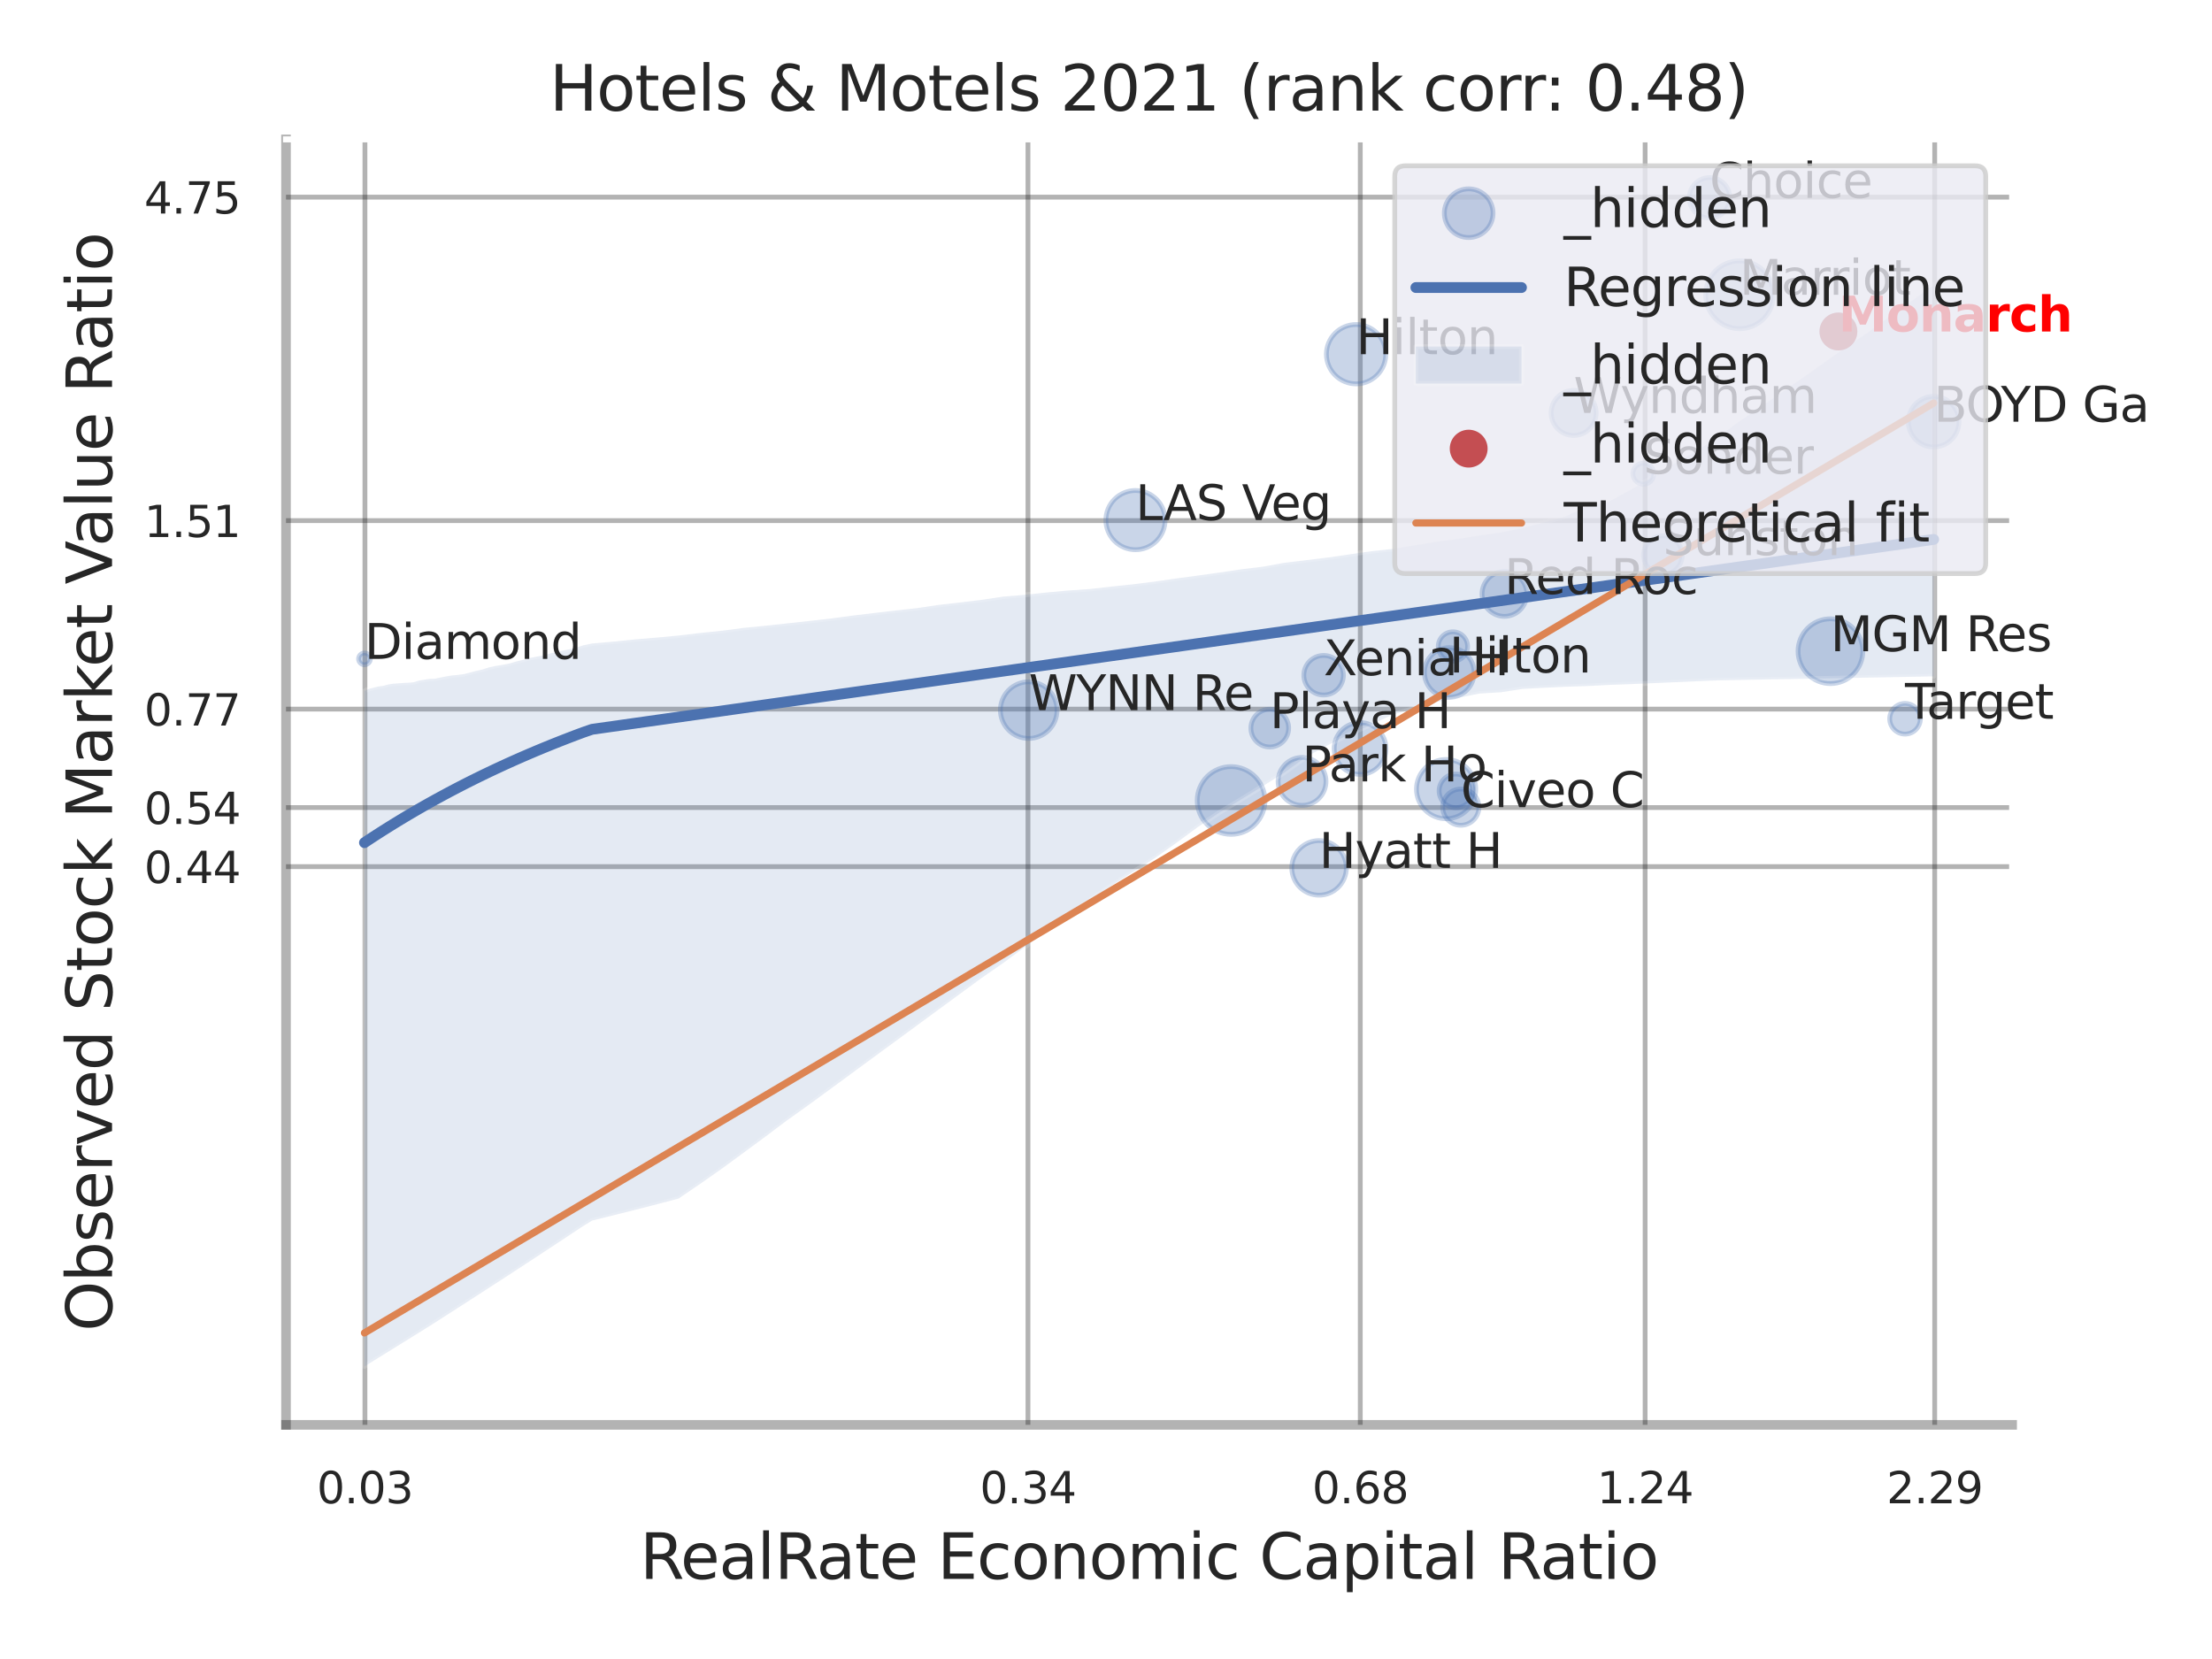 <?xml version="1.0" encoding="utf-8" standalone="no"?>
<!DOCTYPE svg PUBLIC "-//W3C//DTD SVG 1.1//EN"
  "http://www.w3.org/Graphics/SVG/1.1/DTD/svg11.dtd">
<svg xmlns:xlink="http://www.w3.org/1999/xlink" width="460.8pt" height="345.6pt" viewBox="0 0 460.8 345.6" xmlns="http://www.w3.org/2000/svg" version="1.1">
 <defs>
  <style type="text/css">*{stroke-linejoin: round; stroke-linecap: butt}</style>
 </defs>
 <g id="figure_1">
  <g id="patch_1">
   <path d="M 0 345.6 
L 460.8 345.6 
L 460.8 0 
L 0 0 
z
" style="fill: #ffffff"/>
  </g>
  <g id="axes_1">
   <g id="patch_2">
    <path d="M 59.58 296.82 
L 419.163 296.82 
L 419.163 29.04 
L 59.58 29.04 
z
" style="fill: #ffffff"/>
   </g>
   <g id="matplotlib.axis_1">
    <g id="xtick_1">
     <g id="line2d_1">
      <path d="M 76.023 296.82 
L 76.023 29.04 
" clip-path="url(#p08263da69c)" style="fill: none; stroke: #000000; stroke-opacity: 0.3; stroke-linecap: round"/>
     </g>
     <g id="text_1">
      <!-- 0.03 -->
      <g style="fill: #262626" transform="translate(66.003 313.159) scale(0.09 -0.09)">
       <defs>
        <path id="DejaVuSans-30" d="M 2034 4250 
Q 1547 4250 1301 3770 
Q 1056 3291 1056 2328 
Q 1056 1369 1301 889 
Q 1547 409 2034 409 
Q 2525 409 2770 889 
Q 3016 1369 3016 2328 
Q 3016 3291 2770 3770 
Q 2525 4250 2034 4250 
z
M 2034 4750 
Q 2819 4750 3233 4129 
Q 3647 3509 3647 2328 
Q 3647 1150 3233 529 
Q 2819 -91 2034 -91 
Q 1250 -91 836 529 
Q 422 1150 422 2328 
Q 422 3509 836 4129 
Q 1250 4750 2034 4750 
z
" transform="scale(0.016)"/>
        <path id="DejaVuSans-2e" d="M 684 794 
L 1344 794 
L 1344 0 
L 684 0 
L 684 794 
z
" transform="scale(0.016)"/>
        <path id="DejaVuSans-33" d="M 2597 2516 
Q 3050 2419 3304 2112 
Q 3559 1806 3559 1356 
Q 3559 666 3084 287 
Q 2609 -91 1734 -91 
Q 1441 -91 1130 -33 
Q 819 25 488 141 
L 488 750 
Q 750 597 1062 519 
Q 1375 441 1716 441 
Q 2309 441 2620 675 
Q 2931 909 2931 1356 
Q 2931 1769 2642 2001 
Q 2353 2234 1838 2234 
L 1294 2234 
L 1294 2753 
L 1863 2753 
Q 2328 2753 2575 2939 
Q 2822 3125 2822 3475 
Q 2822 3834 2567 4026 
Q 2313 4219 1838 4219 
Q 1578 4219 1281 4162 
Q 984 4106 628 3988 
L 628 4550 
Q 988 4650 1302 4700 
Q 1616 4750 1894 4750 
Q 2613 4750 3031 4423 
Q 3450 4097 3450 3541 
Q 3450 3153 3228 2886 
Q 3006 2619 2597 2516 
z
" transform="scale(0.016)"/>
       </defs>
       <use xlink:href="#DejaVuSans-30"/>
       <use xlink:href="#DejaVuSans-2e" transform="translate(63.623 0)"/>
       <use xlink:href="#DejaVuSans-30" transform="translate(95.41 0)"/>
       <use xlink:href="#DejaVuSans-33" transform="translate(159.033 0)"/>
      </g>
     </g>
    </g>
    <g id="xtick_2">
     <g id="line2d_2">
      <path d="M 214.145 296.82 
L 214.145 29.04 
" clip-path="url(#p08263da69c)" style="fill: none; stroke: #000000; stroke-opacity: 0.3; stroke-linecap: round"/>
     </g>
     <g id="text_2">
      <!-- 0.34 -->
      <g style="fill: #262626" transform="translate(204.125 313.159) scale(0.09 -0.09)">
       <defs>
        <path id="DejaVuSans-34" d="M 2419 4116 
L 825 1625 
L 2419 1625 
L 2419 4116 
z
M 2253 4666 
L 3047 4666 
L 3047 1625 
L 3713 1625 
L 3713 1100 
L 3047 1100 
L 3047 0 
L 2419 0 
L 2419 1100 
L 313 1100 
L 313 1709 
L 2253 4666 
z
" transform="scale(0.016)"/>
       </defs>
       <use xlink:href="#DejaVuSans-30"/>
       <use xlink:href="#DejaVuSans-2e" transform="translate(63.623 0)"/>
       <use xlink:href="#DejaVuSans-33" transform="translate(95.41 0)"/>
       <use xlink:href="#DejaVuSans-34" transform="translate(159.033 0)"/>
      </g>
     </g>
    </g>
    <g id="xtick_3">
     <g id="line2d_3">
      <path d="M 283.37 296.82 
L 283.37 29.04 
" clip-path="url(#p08263da69c)" style="fill: none; stroke: #000000; stroke-opacity: 0.3; stroke-linecap: round"/>
     </g>
     <g id="text_3">
      <!-- 0.68 -->
      <g style="fill: #262626" transform="translate(273.351 313.159) scale(0.09 -0.09)">
       <defs>
        <path id="DejaVuSans-36" d="M 2113 2584 
Q 1688 2584 1439 2293 
Q 1191 2003 1191 1497 
Q 1191 994 1439 701 
Q 1688 409 2113 409 
Q 2538 409 2786 701 
Q 3034 994 3034 1497 
Q 3034 2003 2786 2293 
Q 2538 2584 2113 2584 
z
M 3366 4563 
L 3366 3988 
Q 3128 4100 2886 4159 
Q 2644 4219 2406 4219 
Q 1781 4219 1451 3797 
Q 1122 3375 1075 2522 
Q 1259 2794 1537 2939 
Q 1816 3084 2150 3084 
Q 2853 3084 3261 2657 
Q 3669 2231 3669 1497 
Q 3669 778 3244 343 
Q 2819 -91 2113 -91 
Q 1303 -91 875 529 
Q 447 1150 447 2328 
Q 447 3434 972 4092 
Q 1497 4750 2381 4750 
Q 2619 4750 2861 4703 
Q 3103 4656 3366 4563 
z
" transform="scale(0.016)"/>
        <path id="DejaVuSans-38" d="M 2034 2216 
Q 1584 2216 1326 1975 
Q 1069 1734 1069 1313 
Q 1069 891 1326 650 
Q 1584 409 2034 409 
Q 2484 409 2743 651 
Q 3003 894 3003 1313 
Q 3003 1734 2745 1975 
Q 2488 2216 2034 2216 
z
M 1403 2484 
Q 997 2584 770 2862 
Q 544 3141 544 3541 
Q 544 4100 942 4425 
Q 1341 4750 2034 4750 
Q 2731 4750 3128 4425 
Q 3525 4100 3525 3541 
Q 3525 3141 3298 2862 
Q 3072 2584 2669 2484 
Q 3125 2378 3379 2068 
Q 3634 1759 3634 1313 
Q 3634 634 3220 271 
Q 2806 -91 2034 -91 
Q 1263 -91 848 271 
Q 434 634 434 1313 
Q 434 1759 690 2068 
Q 947 2378 1403 2484 
z
M 1172 3481 
Q 1172 3119 1398 2916 
Q 1625 2713 2034 2713 
Q 2441 2713 2670 2916 
Q 2900 3119 2900 3481 
Q 2900 3844 2670 4047 
Q 2441 4250 2034 4250 
Q 1625 4250 1398 4047 
Q 1172 3844 1172 3481 
z
" transform="scale(0.016)"/>
       </defs>
       <use xlink:href="#DejaVuSans-30"/>
       <use xlink:href="#DejaVuSans-2e" transform="translate(63.623 0)"/>
       <use xlink:href="#DejaVuSans-36" transform="translate(95.41 0)"/>
       <use xlink:href="#DejaVuSans-38" transform="translate(159.033 0)"/>
      </g>
     </g>
    </g>
    <g id="xtick_4">
     <g id="line2d_4">
      <path d="M 342.706 296.82 
L 342.706 29.04 
" clip-path="url(#p08263da69c)" style="fill: none; stroke: #000000; stroke-opacity: 0.3; stroke-linecap: round"/>
     </g>
     <g id="text_4">
      <!-- 1.24 -->
      <g style="fill: #262626" transform="translate(332.687 313.159) scale(0.09 -0.09)">
       <defs>
        <path id="DejaVuSans-31" d="M 794 531 
L 1825 531 
L 1825 4091 
L 703 3866 
L 703 4441 
L 1819 4666 
L 2450 4666 
L 2450 531 
L 3481 531 
L 3481 0 
L 794 0 
L 794 531 
z
" transform="scale(0.016)"/>
        <path id="DejaVuSans-32" d="M 1228 531 
L 3431 531 
L 3431 0 
L 469 0 
L 469 531 
Q 828 903 1448 1529 
Q 2069 2156 2228 2338 
Q 2531 2678 2651 2914 
Q 2772 3150 2772 3378 
Q 2772 3750 2511 3984 
Q 2250 4219 1831 4219 
Q 1534 4219 1204 4116 
Q 875 4013 500 3803 
L 500 4441 
Q 881 4594 1212 4672 
Q 1544 4750 1819 4750 
Q 2544 4750 2975 4387 
Q 3406 4025 3406 3419 
Q 3406 3131 3298 2873 
Q 3191 2616 2906 2266 
Q 2828 2175 2409 1742 
Q 1991 1309 1228 531 
z
" transform="scale(0.016)"/>
       </defs>
       <use xlink:href="#DejaVuSans-31"/>
       <use xlink:href="#DejaVuSans-2e" transform="translate(63.623 0)"/>
       <use xlink:href="#DejaVuSans-32" transform="translate(95.41 0)"/>
       <use xlink:href="#DejaVuSans-34" transform="translate(159.033 0)"/>
      </g>
     </g>
    </g>
    <g id="xtick_5">
     <g id="line2d_5">
      <path d="M 403.032 296.82 
L 403.032 29.04 
" clip-path="url(#p08263da69c)" style="fill: none; stroke: #000000; stroke-opacity: 0.3; stroke-linecap: round"/>
     </g>
     <g id="text_5">
      <!-- 2.29 -->
      <g style="fill: #262626" transform="translate(393.012 313.159) scale(0.09 -0.09)">
       <defs>
        <path id="DejaVuSans-39" d="M 703 97 
L 703 672 
Q 941 559 1184 500 
Q 1428 441 1663 441 
Q 2288 441 2617 861 
Q 2947 1281 2994 2138 
Q 2813 1869 2534 1725 
Q 2256 1581 1919 1581 
Q 1219 1581 811 2004 
Q 403 2428 403 3163 
Q 403 3881 828 4315 
Q 1253 4750 1959 4750 
Q 2769 4750 3195 4129 
Q 3622 3509 3622 2328 
Q 3622 1225 3098 567 
Q 2575 -91 1691 -91 
Q 1453 -91 1209 -44 
Q 966 3 703 97 
z
M 1959 2075 
Q 2384 2075 2632 2365 
Q 2881 2656 2881 3163 
Q 2881 3666 2632 3958 
Q 2384 4250 1959 4250 
Q 1534 4250 1286 3958 
Q 1038 3666 1038 3163 
Q 1038 2656 1286 2365 
Q 1534 2075 1959 2075 
z
" transform="scale(0.016)"/>
       </defs>
       <use xlink:href="#DejaVuSans-32"/>
       <use xlink:href="#DejaVuSans-2e" transform="translate(63.623 0)"/>
       <use xlink:href="#DejaVuSans-32" transform="translate(95.41 0)"/>
       <use xlink:href="#DejaVuSans-39" transform="translate(159.033 0)"/>
      </g>
     </g>
    </g>
    <g id="xtick_6"/>
    <g id="xtick_7"/>
    <g id="text_6">
     <!-- RealRate Economic Capital Ratio -->
     <g style="fill: #262626" transform="translate(133.318 328.908) scale(0.13 -0.13)">
      <defs>
       <path id="DejaVuSans-52" d="M 2841 2188 
Q 3044 2119 3236 1894 
Q 3428 1669 3622 1275 
L 4263 0 
L 3584 0 
L 2988 1197 
Q 2756 1666 2539 1819 
Q 2322 1972 1947 1972 
L 1259 1972 
L 1259 0 
L 628 0 
L 628 4666 
L 2053 4666 
Q 2853 4666 3247 4331 
Q 3641 3997 3641 3322 
Q 3641 2881 3436 2590 
Q 3231 2300 2841 2188 
z
M 1259 4147 
L 1259 2491 
L 2053 2491 
Q 2509 2491 2742 2702 
Q 2975 2913 2975 3322 
Q 2975 3731 2742 3939 
Q 2509 4147 2053 4147 
L 1259 4147 
z
" transform="scale(0.016)"/>
       <path id="DejaVuSans-65" d="M 3597 1894 
L 3597 1613 
L 953 1613 
Q 991 1019 1311 708 
Q 1631 397 2203 397 
Q 2534 397 2845 478 
Q 3156 559 3463 722 
L 3463 178 
Q 3153 47 2828 -22 
Q 2503 -91 2169 -91 
Q 1331 -91 842 396 
Q 353 884 353 1716 
Q 353 2575 817 3079 
Q 1281 3584 2069 3584 
Q 2775 3584 3186 3129 
Q 3597 2675 3597 1894 
z
M 3022 2063 
Q 3016 2534 2758 2815 
Q 2500 3097 2075 3097 
Q 1594 3097 1305 2825 
Q 1016 2553 972 2059 
L 3022 2063 
z
" transform="scale(0.016)"/>
       <path id="DejaVuSans-61" d="M 2194 1759 
Q 1497 1759 1228 1600 
Q 959 1441 959 1056 
Q 959 750 1161 570 
Q 1363 391 1709 391 
Q 2188 391 2477 730 
Q 2766 1069 2766 1631 
L 2766 1759 
L 2194 1759 
z
M 3341 1997 
L 3341 0 
L 2766 0 
L 2766 531 
Q 2569 213 2275 61 
Q 1981 -91 1556 -91 
Q 1019 -91 701 211 
Q 384 513 384 1019 
Q 384 1609 779 1909 
Q 1175 2209 1959 2209 
L 2766 2209 
L 2766 2266 
Q 2766 2663 2505 2880 
Q 2244 3097 1772 3097 
Q 1472 3097 1187 3025 
Q 903 2953 641 2809 
L 641 3341 
Q 956 3463 1253 3523 
Q 1550 3584 1831 3584 
Q 2591 3584 2966 3190 
Q 3341 2797 3341 1997 
z
" transform="scale(0.016)"/>
       <path id="DejaVuSans-6c" d="M 603 4863 
L 1178 4863 
L 1178 0 
L 603 0 
L 603 4863 
z
" transform="scale(0.016)"/>
       <path id="DejaVuSans-74" d="M 1172 4494 
L 1172 3500 
L 2356 3500 
L 2356 3053 
L 1172 3053 
L 1172 1153 
Q 1172 725 1289 603 
Q 1406 481 1766 481 
L 2356 481 
L 2356 0 
L 1766 0 
Q 1100 0 847 248 
Q 594 497 594 1153 
L 594 3053 
L 172 3053 
L 172 3500 
L 594 3500 
L 594 4494 
L 1172 4494 
z
" transform="scale(0.016)"/>
       <path id="DejaVuSans-20" transform="scale(0.016)"/>
       <path id="DejaVuSans-45" d="M 628 4666 
L 3578 4666 
L 3578 4134 
L 1259 4134 
L 1259 2753 
L 3481 2753 
L 3481 2222 
L 1259 2222 
L 1259 531 
L 3634 531 
L 3634 0 
L 628 0 
L 628 4666 
z
" transform="scale(0.016)"/>
       <path id="DejaVuSans-63" d="M 3122 3366 
L 3122 2828 
Q 2878 2963 2633 3030 
Q 2388 3097 2138 3097 
Q 1578 3097 1268 2742 
Q 959 2388 959 1747 
Q 959 1106 1268 751 
Q 1578 397 2138 397 
Q 2388 397 2633 464 
Q 2878 531 3122 666 
L 3122 134 
Q 2881 22 2623 -34 
Q 2366 -91 2075 -91 
Q 1284 -91 818 406 
Q 353 903 353 1747 
Q 353 2603 823 3093 
Q 1294 3584 2113 3584 
Q 2378 3584 2631 3529 
Q 2884 3475 3122 3366 
z
" transform="scale(0.016)"/>
       <path id="DejaVuSans-6f" d="M 1959 3097 
Q 1497 3097 1228 2736 
Q 959 2375 959 1747 
Q 959 1119 1226 758 
Q 1494 397 1959 397 
Q 2419 397 2687 759 
Q 2956 1122 2956 1747 
Q 2956 2369 2687 2733 
Q 2419 3097 1959 3097 
z
M 1959 3584 
Q 2709 3584 3137 3096 
Q 3566 2609 3566 1747 
Q 3566 888 3137 398 
Q 2709 -91 1959 -91 
Q 1206 -91 779 398 
Q 353 888 353 1747 
Q 353 2609 779 3096 
Q 1206 3584 1959 3584 
z
" transform="scale(0.016)"/>
       <path id="DejaVuSans-6e" d="M 3513 2113 
L 3513 0 
L 2938 0 
L 2938 2094 
Q 2938 2591 2744 2837 
Q 2550 3084 2163 3084 
Q 1697 3084 1428 2787 
Q 1159 2491 1159 1978 
L 1159 0 
L 581 0 
L 581 3500 
L 1159 3500 
L 1159 2956 
Q 1366 3272 1645 3428 
Q 1925 3584 2291 3584 
Q 2894 3584 3203 3211 
Q 3513 2838 3513 2113 
z
" transform="scale(0.016)"/>
       <path id="DejaVuSans-6d" d="M 3328 2828 
Q 3544 3216 3844 3400 
Q 4144 3584 4550 3584 
Q 5097 3584 5394 3201 
Q 5691 2819 5691 2113 
L 5691 0 
L 5113 0 
L 5113 2094 
Q 5113 2597 4934 2840 
Q 4756 3084 4391 3084 
Q 3944 3084 3684 2787 
Q 3425 2491 3425 1978 
L 3425 0 
L 2847 0 
L 2847 2094 
Q 2847 2600 2669 2842 
Q 2491 3084 2119 3084 
Q 1678 3084 1418 2786 
Q 1159 2488 1159 1978 
L 1159 0 
L 581 0 
L 581 3500 
L 1159 3500 
L 1159 2956 
Q 1356 3278 1631 3431 
Q 1906 3584 2284 3584 
Q 2666 3584 2933 3390 
Q 3200 3197 3328 2828 
z
" transform="scale(0.016)"/>
       <path id="DejaVuSans-69" d="M 603 3500 
L 1178 3500 
L 1178 0 
L 603 0 
L 603 3500 
z
M 603 4863 
L 1178 4863 
L 1178 4134 
L 603 4134 
L 603 4863 
z
" transform="scale(0.016)"/>
       <path id="DejaVuSans-43" d="M 4122 4306 
L 4122 3641 
Q 3803 3938 3442 4084 
Q 3081 4231 2675 4231 
Q 1875 4231 1450 3742 
Q 1025 3253 1025 2328 
Q 1025 1406 1450 917 
Q 1875 428 2675 428 
Q 3081 428 3442 575 
Q 3803 722 4122 1019 
L 4122 359 
Q 3791 134 3420 21 
Q 3050 -91 2638 -91 
Q 1578 -91 968 557 
Q 359 1206 359 2328 
Q 359 3453 968 4101 
Q 1578 4750 2638 4750 
Q 3056 4750 3426 4639 
Q 3797 4528 4122 4306 
z
" transform="scale(0.016)"/>
       <path id="DejaVuSans-70" d="M 1159 525 
L 1159 -1331 
L 581 -1331 
L 581 3500 
L 1159 3500 
L 1159 2969 
Q 1341 3281 1617 3432 
Q 1894 3584 2278 3584 
Q 2916 3584 3314 3078 
Q 3713 2572 3713 1747 
Q 3713 922 3314 415 
Q 2916 -91 2278 -91 
Q 1894 -91 1617 61 
Q 1341 213 1159 525 
z
M 3116 1747 
Q 3116 2381 2855 2742 
Q 2594 3103 2138 3103 
Q 1681 3103 1420 2742 
Q 1159 2381 1159 1747 
Q 1159 1113 1420 752 
Q 1681 391 2138 391 
Q 2594 391 2855 752 
Q 3116 1113 3116 1747 
z
" transform="scale(0.016)"/>
      </defs>
      <use xlink:href="#DejaVuSans-52"/>
      <use xlink:href="#DejaVuSans-65" transform="translate(64.982 0)"/>
      <use xlink:href="#DejaVuSans-61" transform="translate(126.506 0)"/>
      <use xlink:href="#DejaVuSans-6c" transform="translate(187.785 0)"/>
      <use xlink:href="#DejaVuSans-52" transform="translate(215.568 0)"/>
      <use xlink:href="#DejaVuSans-61" transform="translate(282.801 0)"/>
      <use xlink:href="#DejaVuSans-74" transform="translate(344.08 0)"/>
      <use xlink:href="#DejaVuSans-65" transform="translate(383.289 0)"/>
      <use xlink:href="#DejaVuSans-20" transform="translate(444.812 0)"/>
      <use xlink:href="#DejaVuSans-45" transform="translate(476.6 0)"/>
      <use xlink:href="#DejaVuSans-63" transform="translate(539.783 0)"/>
      <use xlink:href="#DejaVuSans-6f" transform="translate(594.764 0)"/>
      <use xlink:href="#DejaVuSans-6e" transform="translate(655.945 0)"/>
      <use xlink:href="#DejaVuSans-6f" transform="translate(719.324 0)"/>
      <use xlink:href="#DejaVuSans-6d" transform="translate(780.506 0)"/>
      <use xlink:href="#DejaVuSans-69" transform="translate(877.918 0)"/>
      <use xlink:href="#DejaVuSans-63" transform="translate(905.701 0)"/>
      <use xlink:href="#DejaVuSans-20" transform="translate(960.682 0)"/>
      <use xlink:href="#DejaVuSans-43" transform="translate(992.469 0)"/>
      <use xlink:href="#DejaVuSans-61" transform="translate(1062.293 0)"/>
      <use xlink:href="#DejaVuSans-70" transform="translate(1123.572 0)"/>
      <use xlink:href="#DejaVuSans-69" transform="translate(1187.049 0)"/>
      <use xlink:href="#DejaVuSans-74" transform="translate(1214.832 0)"/>
      <use xlink:href="#DejaVuSans-61" transform="translate(1254.041 0)"/>
      <use xlink:href="#DejaVuSans-6c" transform="translate(1315.32 0)"/>
      <use xlink:href="#DejaVuSans-20" transform="translate(1343.104 0)"/>
      <use xlink:href="#DejaVuSans-52" transform="translate(1374.891 0)"/>
      <use xlink:href="#DejaVuSans-61" transform="translate(1442.123 0)"/>
      <use xlink:href="#DejaVuSans-74" transform="translate(1503.402 0)"/>
      <use xlink:href="#DejaVuSans-69" transform="translate(1542.611 0)"/>
      <use xlink:href="#DejaVuSans-6f" transform="translate(1570.395 0)"/>
     </g>
    </g>
   </g>
   <g id="matplotlib.axis_2">
    <g id="ytick_1">
     <g id="line2d_6">
      <path d="M 59.58 180.534 
L 419.163 180.534 
" clip-path="url(#p08263da69c)" style="fill: none; stroke: #000000; stroke-opacity: 0.3; stroke-linecap: round"/>
     </g>
     <g id="text_7">
      <!-- 0.44 -->
      <g style="fill: #262626" transform="translate(30.041 183.953) scale(0.09 -0.09)">
       <use xlink:href="#DejaVuSans-30"/>
       <use xlink:href="#DejaVuSans-2e" transform="translate(63.623 0)"/>
       <use xlink:href="#DejaVuSans-34" transform="translate(95.41 0)"/>
       <use xlink:href="#DejaVuSans-34" transform="translate(159.033 0)"/>
      </g>
     </g>
    </g>
    <g id="ytick_2">
     <g id="line2d_7">
      <path d="M 59.58 168.228 
L 419.163 168.228 
" clip-path="url(#p08263da69c)" style="fill: none; stroke: #000000; stroke-opacity: 0.3; stroke-linecap: round"/>
     </g>
     <g id="text_8">
      <!-- 0.54 -->
      <g style="fill: #262626" transform="translate(30.041 171.647) scale(0.09 -0.09)">
       <defs>
        <path id="DejaVuSans-35" d="M 691 4666 
L 3169 4666 
L 3169 4134 
L 1269 4134 
L 1269 2991 
Q 1406 3038 1543 3061 
Q 1681 3084 1819 3084 
Q 2600 3084 3056 2656 
Q 3513 2228 3513 1497 
Q 3513 744 3044 326 
Q 2575 -91 1722 -91 
Q 1428 -91 1123 -41 
Q 819 9 494 109 
L 494 744 
Q 775 591 1075 516 
Q 1375 441 1709 441 
Q 2250 441 2565 725 
Q 2881 1009 2881 1497 
Q 2881 1984 2565 2268 
Q 2250 2553 1709 2553 
Q 1456 2553 1204 2497 
Q 953 2441 691 2322 
L 691 4666 
z
" transform="scale(0.016)"/>
       </defs>
       <use xlink:href="#DejaVuSans-30"/>
       <use xlink:href="#DejaVuSans-2e" transform="translate(63.623 0)"/>
       <use xlink:href="#DejaVuSans-35" transform="translate(95.41 0)"/>
       <use xlink:href="#DejaVuSans-34" transform="translate(159.033 0)"/>
      </g>
     </g>
    </g>
    <g id="ytick_3">
     <g id="line2d_8">
      <path d="M 59.58 147.718 
L 419.163 147.718 
" clip-path="url(#p08263da69c)" style="fill: none; stroke: #000000; stroke-opacity: 0.3; stroke-linecap: round"/>
     </g>
     <g id="text_9">
      <!-- 0.77 -->
      <g style="fill: #262626" transform="translate(30.041 151.137) scale(0.09 -0.09)">
       <defs>
        <path id="DejaVuSans-37" d="M 525 4666 
L 3525 4666 
L 3525 4397 
L 1831 0 
L 1172 0 
L 2766 4134 
L 525 4134 
L 525 4666 
z
" transform="scale(0.016)"/>
       </defs>
       <use xlink:href="#DejaVuSans-30"/>
       <use xlink:href="#DejaVuSans-2e" transform="translate(63.623 0)"/>
       <use xlink:href="#DejaVuSans-37" transform="translate(95.41 0)"/>
       <use xlink:href="#DejaVuSans-37" transform="translate(159.033 0)"/>
      </g>
     </g>
    </g>
    <g id="ytick_4">
     <g id="line2d_9">
      <path d="M 59.58 108.456 
L 419.163 108.456 
" clip-path="url(#p08263da69c)" style="fill: none; stroke: #000000; stroke-opacity: 0.3; stroke-linecap: round"/>
     </g>
     <g id="text_10">
      <!-- 1.51 -->
      <g style="fill: #262626" transform="translate(30.041 111.875) scale(0.09 -0.09)">
       <use xlink:href="#DejaVuSans-31"/>
       <use xlink:href="#DejaVuSans-2e" transform="translate(63.623 0)"/>
       <use xlink:href="#DejaVuSans-35" transform="translate(95.41 0)"/>
       <use xlink:href="#DejaVuSans-31" transform="translate(159.033 0)"/>
      </g>
     </g>
    </g>
    <g id="ytick_5">
     <g id="line2d_10">
      <path d="M 59.58 41.066 
L 419.163 41.066 
" clip-path="url(#p08263da69c)" style="fill: none; stroke: #000000; stroke-opacity: 0.3; stroke-linecap: round"/>
     </g>
     <g id="text_11">
      <!-- 4.75 -->
      <g style="fill: #262626" transform="translate(30.041 44.486) scale(0.09 -0.09)">
       <use xlink:href="#DejaVuSans-34"/>
       <use xlink:href="#DejaVuSans-2e" transform="translate(63.623 0)"/>
       <use xlink:href="#DejaVuSans-37" transform="translate(95.41 0)"/>
       <use xlink:href="#DejaVuSans-35" transform="translate(159.033 0)"/>
      </g>
     </g>
    </g>
    <g id="ytick_6"/>
    <g id="ytick_7"/>
    <g id="text_12">
     <!-- Observed Stock Market Value Ratio -->
     <g style="fill: #262626" transform="translate(23.337 277.332) rotate(-90) scale(0.13 -0.13)">
      <defs>
       <path id="DejaVuSans-4f" d="M 2522 4238 
Q 1834 4238 1429 3725 
Q 1025 3213 1025 2328 
Q 1025 1447 1429 934 
Q 1834 422 2522 422 
Q 3209 422 3611 934 
Q 4013 1447 4013 2328 
Q 4013 3213 3611 3725 
Q 3209 4238 2522 4238 
z
M 2522 4750 
Q 3503 4750 4090 4092 
Q 4678 3434 4678 2328 
Q 4678 1225 4090 567 
Q 3503 -91 2522 -91 
Q 1538 -91 948 565 
Q 359 1222 359 2328 
Q 359 3434 948 4092 
Q 1538 4750 2522 4750 
z
" transform="scale(0.016)"/>
       <path id="DejaVuSans-62" d="M 3116 1747 
Q 3116 2381 2855 2742 
Q 2594 3103 2138 3103 
Q 1681 3103 1420 2742 
Q 1159 2381 1159 1747 
Q 1159 1113 1420 752 
Q 1681 391 2138 391 
Q 2594 391 2855 752 
Q 3116 1113 3116 1747 
z
M 1159 2969 
Q 1341 3281 1617 3432 
Q 1894 3584 2278 3584 
Q 2916 3584 3314 3078 
Q 3713 2572 3713 1747 
Q 3713 922 3314 415 
Q 2916 -91 2278 -91 
Q 1894 -91 1617 61 
Q 1341 213 1159 525 
L 1159 0 
L 581 0 
L 581 4863 
L 1159 4863 
L 1159 2969 
z
" transform="scale(0.016)"/>
       <path id="DejaVuSans-73" d="M 2834 3397 
L 2834 2853 
Q 2591 2978 2328 3040 
Q 2066 3103 1784 3103 
Q 1356 3103 1142 2972 
Q 928 2841 928 2578 
Q 928 2378 1081 2264 
Q 1234 2150 1697 2047 
L 1894 2003 
Q 2506 1872 2764 1633 
Q 3022 1394 3022 966 
Q 3022 478 2636 193 
Q 2250 -91 1575 -91 
Q 1294 -91 989 -36 
Q 684 19 347 128 
L 347 722 
Q 666 556 975 473 
Q 1284 391 1588 391 
Q 1994 391 2212 530 
Q 2431 669 2431 922 
Q 2431 1156 2273 1281 
Q 2116 1406 1581 1522 
L 1381 1569 
Q 847 1681 609 1914 
Q 372 2147 372 2553 
Q 372 3047 722 3315 
Q 1072 3584 1716 3584 
Q 2034 3584 2315 3537 
Q 2597 3491 2834 3397 
z
" transform="scale(0.016)"/>
       <path id="DejaVuSans-72" d="M 2631 2963 
Q 2534 3019 2420 3045 
Q 2306 3072 2169 3072 
Q 1681 3072 1420 2755 
Q 1159 2438 1159 1844 
L 1159 0 
L 581 0 
L 581 3500 
L 1159 3500 
L 1159 2956 
Q 1341 3275 1631 3429 
Q 1922 3584 2338 3584 
Q 2397 3584 2469 3576 
Q 2541 3569 2628 3553 
L 2631 2963 
z
" transform="scale(0.016)"/>
       <path id="DejaVuSans-76" d="M 191 3500 
L 800 3500 
L 1894 563 
L 2988 3500 
L 3597 3500 
L 2284 0 
L 1503 0 
L 191 3500 
z
" transform="scale(0.016)"/>
       <path id="DejaVuSans-64" d="M 2906 2969 
L 2906 4863 
L 3481 4863 
L 3481 0 
L 2906 0 
L 2906 525 
Q 2725 213 2448 61 
Q 2172 -91 1784 -91 
Q 1150 -91 751 415 
Q 353 922 353 1747 
Q 353 2572 751 3078 
Q 1150 3584 1784 3584 
Q 2172 3584 2448 3432 
Q 2725 3281 2906 2969 
z
M 947 1747 
Q 947 1113 1208 752 
Q 1469 391 1925 391 
Q 2381 391 2643 752 
Q 2906 1113 2906 1747 
Q 2906 2381 2643 2742 
Q 2381 3103 1925 3103 
Q 1469 3103 1208 2742 
Q 947 2381 947 1747 
z
" transform="scale(0.016)"/>
       <path id="DejaVuSans-53" d="M 3425 4513 
L 3425 3897 
Q 3066 4069 2747 4153 
Q 2428 4238 2131 4238 
Q 1616 4238 1336 4038 
Q 1056 3838 1056 3469 
Q 1056 3159 1242 3001 
Q 1428 2844 1947 2747 
L 2328 2669 
Q 3034 2534 3370 2195 
Q 3706 1856 3706 1288 
Q 3706 609 3251 259 
Q 2797 -91 1919 -91 
Q 1588 -91 1214 -16 
Q 841 59 441 206 
L 441 856 
Q 825 641 1194 531 
Q 1563 422 1919 422 
Q 2459 422 2753 634 
Q 3047 847 3047 1241 
Q 3047 1584 2836 1778 
Q 2625 1972 2144 2069 
L 1759 2144 
Q 1053 2284 737 2584 
Q 422 2884 422 3419 
Q 422 4038 858 4394 
Q 1294 4750 2059 4750 
Q 2388 4750 2728 4690 
Q 3069 4631 3425 4513 
z
" transform="scale(0.016)"/>
       <path id="DejaVuSans-6b" d="M 581 4863 
L 1159 4863 
L 1159 1991 
L 2875 3500 
L 3609 3500 
L 1753 1863 
L 3688 0 
L 2938 0 
L 1159 1709 
L 1159 0 
L 581 0 
L 581 4863 
z
" transform="scale(0.016)"/>
       <path id="DejaVuSans-4d" d="M 628 4666 
L 1569 4666 
L 2759 1491 
L 3956 4666 
L 4897 4666 
L 4897 0 
L 4281 0 
L 4281 4097 
L 3078 897 
L 2444 897 
L 1241 4097 
L 1241 0 
L 628 0 
L 628 4666 
z
" transform="scale(0.016)"/>
       <path id="DejaVuSans-56" d="M 1831 0 
L 50 4666 
L 709 4666 
L 2188 738 
L 3669 4666 
L 4325 4666 
L 2547 0 
L 1831 0 
z
" transform="scale(0.016)"/>
       <path id="DejaVuSans-75" d="M 544 1381 
L 544 3500 
L 1119 3500 
L 1119 1403 
Q 1119 906 1312 657 
Q 1506 409 1894 409 
Q 2359 409 2629 706 
Q 2900 1003 2900 1516 
L 2900 3500 
L 3475 3500 
L 3475 0 
L 2900 0 
L 2900 538 
Q 2691 219 2414 64 
Q 2138 -91 1772 -91 
Q 1169 -91 856 284 
Q 544 659 544 1381 
z
M 1991 3584 
L 1991 3584 
z
" transform="scale(0.016)"/>
      </defs>
      <use xlink:href="#DejaVuSans-4f"/>
      <use xlink:href="#DejaVuSans-62" transform="translate(78.711 0)"/>
      <use xlink:href="#DejaVuSans-73" transform="translate(142.188 0)"/>
      <use xlink:href="#DejaVuSans-65" transform="translate(194.287 0)"/>
      <use xlink:href="#DejaVuSans-72" transform="translate(255.811 0)"/>
      <use xlink:href="#DejaVuSans-76" transform="translate(296.924 0)"/>
      <use xlink:href="#DejaVuSans-65" transform="translate(356.104 0)"/>
      <use xlink:href="#DejaVuSans-64" transform="translate(417.627 0)"/>
      <use xlink:href="#DejaVuSans-20" transform="translate(481.104 0)"/>
      <use xlink:href="#DejaVuSans-53" transform="translate(512.891 0)"/>
      <use xlink:href="#DejaVuSans-74" transform="translate(576.367 0)"/>
      <use xlink:href="#DejaVuSans-6f" transform="translate(615.576 0)"/>
      <use xlink:href="#DejaVuSans-63" transform="translate(676.758 0)"/>
      <use xlink:href="#DejaVuSans-6b" transform="translate(731.738 0)"/>
      <use xlink:href="#DejaVuSans-20" transform="translate(789.648 0)"/>
      <use xlink:href="#DejaVuSans-4d" transform="translate(821.436 0)"/>
      <use xlink:href="#DejaVuSans-61" transform="translate(907.715 0)"/>
      <use xlink:href="#DejaVuSans-72" transform="translate(968.994 0)"/>
      <use xlink:href="#DejaVuSans-6b" transform="translate(1010.107 0)"/>
      <use xlink:href="#DejaVuSans-65" transform="translate(1064.393 0)"/>
      <use xlink:href="#DejaVuSans-74" transform="translate(1125.916 0)"/>
      <use xlink:href="#DejaVuSans-20" transform="translate(1165.125 0)"/>
      <use xlink:href="#DejaVuSans-56" transform="translate(1196.912 0)"/>
      <use xlink:href="#DejaVuSans-61" transform="translate(1257.57 0)"/>
      <use xlink:href="#DejaVuSans-6c" transform="translate(1318.85 0)"/>
      <use xlink:href="#DejaVuSans-75" transform="translate(1346.633 0)"/>
      <use xlink:href="#DejaVuSans-65" transform="translate(1410.012 0)"/>
      <use xlink:href="#DejaVuSans-20" transform="translate(1471.535 0)"/>
      <use xlink:href="#DejaVuSans-52" transform="translate(1503.322 0)"/>
      <use xlink:href="#DejaVuSans-61" transform="translate(1570.555 0)"/>
      <use xlink:href="#DejaVuSans-74" transform="translate(1631.834 0)"/>
      <use xlink:href="#DejaVuSans-69" transform="translate(1671.043 0)"/>
      <use xlink:href="#DejaVuSans-6f" transform="translate(1698.826 0)"/>
     </g>
    </g>
   </g>
   <g id="PathCollection_1">
    <path d="M 381.316 142.403 
C 383.105 142.403 384.822 141.692 386.087 140.426 
C 387.353 139.161 388.064 137.444 388.064 135.655 
C 388.064 133.865 387.353 132.148 386.087 130.883 
C 384.822 129.618 383.105 128.907 381.316 128.907 
C 379.526 128.907 377.809 129.618 376.544 130.883 
C 375.279 132.148 374.568 133.865 374.568 135.655 
C 374.568 137.444 375.279 139.161 376.544 140.426 
C 377.809 141.692 379.526 142.403 381.316 142.403 
z
" clip-path="url(#p08263da69c)" style="fill: #4c72b0; fill-opacity: 0.3; stroke: #4c72b0; stroke-opacity: 0.3"/>
    <path d="M 75.925 138.475 
C 76.249 138.475 76.559 138.346 76.788 138.117 
C 77.017 137.888 77.146 137.578 77.146 137.254 
C 77.146 136.93 77.017 136.619 76.788 136.39 
C 76.559 136.161 76.249 136.032 75.925 136.032 
C 75.601 136.032 75.29 136.161 75.061 136.39 
C 74.832 136.619 74.703 136.93 74.703 137.254 
C 74.703 137.578 74.832 137.888 75.061 138.117 
C 75.29 138.346 75.601 138.475 75.925 138.475 
z
" clip-path="url(#p08263da69c)" style="fill: #4c72b0; fill-opacity: 0.3; stroke: #4c72b0; stroke-opacity: 0.3"/>
    <path d="M 302.67 137.728 
C 303.481 137.728 304.258 137.406 304.832 136.833 
C 305.405 136.259 305.727 135.482 305.727 134.671 
C 305.727 133.861 305.405 133.083 304.832 132.51 
C 304.258 131.937 303.481 131.615 302.67 131.615 
C 301.86 131.615 301.082 131.937 300.509 132.51 
C 299.936 133.083 299.614 133.861 299.614 134.671 
C 299.614 135.482 299.936 136.259 300.509 136.833 
C 301.082 137.406 301.86 137.728 302.67 137.728 
z
" clip-path="url(#p08263da69c)" style="fill: #4c72b0; fill-opacity: 0.3; stroke: #4c72b0; stroke-opacity: 0.3"/>
    <path d="M 402.818 93.122 
C 404.216 93.122 405.558 92.567 406.546 91.578 
C 407.535 90.589 408.091 89.248 408.091 87.85 
C 408.091 86.451 407.535 85.11 406.546 84.121 
C 405.558 83.133 404.216 82.577 402.818 82.577 
C 401.42 82.577 400.079 83.133 399.09 84.121 
C 398.101 85.11 397.545 86.451 397.545 87.85 
C 397.545 89.248 398.101 90.589 399.09 91.578 
C 400.079 92.567 401.42 93.122 402.818 93.122 
z
" clip-path="url(#p08263da69c)" style="fill: #4c72b0; fill-opacity: 0.3; stroke: #4c72b0; stroke-opacity: 0.3"/>
    <path d="M 382.973 72.495 
C 383.886 72.495 384.761 72.133 385.406 71.487 
C 386.051 70.842 386.414 69.967 386.414 69.054 
C 386.414 68.142 386.051 67.266 385.406 66.621 
C 384.761 65.976 383.886 65.613 382.973 65.613 
C 382.06 65.613 381.185 65.976 380.54 66.621 
C 379.895 67.266 379.532 68.142 379.532 69.054 
C 379.532 69.967 379.895 70.842 380.54 71.487 
C 381.185 72.133 382.06 72.495 382.973 72.495 
z
" clip-path="url(#p08263da69c)" style="fill: #4c72b0; fill-opacity: 0.3; stroke: #4c72b0; stroke-opacity: 0.3"/>
    <path d="M 303.298 168.257 
C 304.228 168.257 305.12 167.887 305.778 167.23 
C 306.435 166.572 306.804 165.68 306.804 164.751 
C 306.804 163.821 306.435 162.929 305.778 162.271 
C 305.12 161.614 304.228 161.244 303.298 161.244 
C 302.368 161.244 301.477 161.614 300.819 162.271 
C 300.162 162.929 299.792 163.821 299.792 164.751 
C 299.792 165.68 300.162 166.572 300.819 167.23 
C 301.477 167.887 302.368 168.257 303.298 168.257 
z
" clip-path="url(#p08263da69c)" style="fill: #4c72b0; fill-opacity: 0.3; stroke: #4c72b0; stroke-opacity: 0.3"/>
    <path d="M 301.249 170.557 
C 302.886 170.557 304.456 169.906 305.613 168.749 
C 306.771 167.592 307.421 166.022 307.421 164.385 
C 307.421 162.748 306.771 161.178 305.613 160.021 
C 304.456 158.863 302.886 158.213 301.249 158.213 
C 299.612 158.213 298.043 158.863 296.885 160.021 
C 295.728 161.178 295.077 162.748 295.077 164.385 
C 295.077 166.022 295.728 167.592 296.885 168.749 
C 298.043 169.906 299.612 170.557 301.249 170.557 
z
" clip-path="url(#p08263da69c)" style="fill: #4c72b0; fill-opacity: 0.3; stroke: #4c72b0; stroke-opacity: 0.3"/>
    <path d="M 356.136 45.434 
C 357.256 45.434 358.33 44.989 359.122 44.197 
C 359.914 43.406 360.359 42.332 360.359 41.212 
C 360.359 40.092 359.914 39.018 359.122 38.226 
C 358.33 37.434 357.256 36.989 356.136 36.989 
C 355.016 36.989 353.942 37.434 353.151 38.226 
C 352.359 39.018 351.914 40.092 351.914 41.212 
C 351.914 42.332 352.359 43.406 353.151 44.197 
C 353.942 44.989 355.016 45.434 356.136 45.434 
z
" clip-path="url(#p08263da69c)" style="fill: #4c72b0; fill-opacity: 0.3; stroke: #4c72b0; stroke-opacity: 0.3"/>
    <path d="M 362.388 68.476 
C 364.264 68.476 366.062 67.731 367.388 66.405 
C 368.714 65.079 369.459 63.28 369.459 61.405 
C 369.459 59.529 368.714 57.731 367.388 56.405 
C 366.062 55.079 364.264 54.334 362.388 54.334 
C 360.513 54.334 358.714 55.079 357.388 56.405 
C 356.062 57.731 355.317 59.529 355.317 61.405 
C 355.317 63.28 356.062 65.079 357.388 66.405 
C 358.714 67.731 360.513 68.476 362.388 68.476 
z
" clip-path="url(#p08263da69c)" style="fill: #4c72b0; fill-opacity: 0.3; stroke: #4c72b0; stroke-opacity: 0.3"/>
    <path d="M 214.301 153.834 
C 215.866 153.834 217.367 153.213 218.474 152.106 
C 219.581 150.999 220.202 149.498 220.202 147.933 
C 220.202 146.368 219.581 144.867 218.474 143.76 
C 217.367 142.653 215.866 142.032 214.301 142.032 
C 212.736 142.032 211.235 142.653 210.128 143.76 
C 209.021 144.867 208.399 146.368 208.399 147.933 
C 208.399 149.498 209.021 150.999 210.128 152.106 
C 211.235 153.213 212.736 153.834 214.301 153.834 
z
" clip-path="url(#p08263da69c)" style="fill: #4c72b0; fill-opacity: 0.3; stroke: #4c72b0; stroke-opacity: 0.3"/>
    <path d="M 346.42 119.665 
C 347.487 119.665 348.51 119.242 349.264 118.487 
C 350.019 117.733 350.443 116.71 350.443 115.643 
C 350.443 114.576 350.019 113.553 349.264 112.798 
C 348.51 112.044 347.487 111.62 346.42 111.62 
C 345.353 111.62 344.33 112.044 343.576 112.798 
C 342.821 113.553 342.397 114.576 342.397 115.643 
C 342.397 116.71 342.821 117.733 343.576 118.487 
C 344.33 119.242 345.353 119.665 346.42 119.665 
z
" clip-path="url(#p08263da69c)" style="fill: #4c72b0; fill-opacity: 0.3; stroke: #4c72b0; stroke-opacity: 0.3"/>
    <path d="M 236.544 114.514 
C 238.179 114.514 239.748 113.864 240.904 112.708 
C 242.061 111.551 242.711 109.983 242.711 108.347 
C 242.711 106.712 242.061 105.143 240.904 103.987 
C 239.748 102.83 238.179 102.181 236.544 102.181 
C 234.909 102.181 233.34 102.83 232.184 103.987 
C 231.027 105.143 230.378 106.712 230.378 108.347 
C 230.378 109.983 231.027 111.551 232.184 112.708 
C 233.34 113.864 234.909 114.514 236.544 114.514 
z
" clip-path="url(#p08263da69c)" style="fill: #4c72b0; fill-opacity: 0.3; stroke: #4c72b0; stroke-opacity: 0.3"/>
    <path d="M 283.331 161.313 
C 284.761 161.313 286.132 160.745 287.144 159.734 
C 288.155 158.723 288.723 157.351 288.723 155.921 
C 288.723 154.491 288.155 153.12 287.144 152.108 
C 286.132 151.097 284.761 150.529 283.331 150.529 
C 281.901 150.529 280.529 151.097 279.518 152.108 
C 278.507 153.12 277.939 154.491 277.939 155.921 
C 277.939 157.351 278.507 158.723 279.518 159.734 
C 280.529 160.745 281.901 161.313 283.331 161.313 
z
" clip-path="url(#p08263da69c)" style="fill: #4c72b0; fill-opacity: 0.3; stroke: #4c72b0; stroke-opacity: 0.3"/>
    <path d="M 274.785 186.48 
C 276.293 186.48 277.739 185.881 278.804 184.815 
C 279.87 183.75 280.469 182.304 280.469 180.796 
C 280.469 179.289 279.87 177.843 278.804 176.777 
C 277.739 175.711 276.293 175.112 274.785 175.112 
C 273.278 175.112 271.832 175.711 270.766 176.777 
C 269.7 177.843 269.101 179.289 269.101 180.796 
C 269.101 182.304 269.7 183.75 270.766 184.815 
C 271.832 185.881 273.278 186.48 274.785 186.48 
z
" clip-path="url(#p08263da69c)" style="fill: #4c72b0; fill-opacity: 0.3; stroke: #4c72b0; stroke-opacity: 0.3"/>
    <path d="M 282.503 79.967 
C 284.143 79.967 285.716 79.316 286.875 78.156 
C 288.035 76.997 288.686 75.424 288.686 73.784 
C 288.686 72.144 288.035 70.571 286.875 69.411 
C 285.716 68.252 284.143 67.6 282.503 67.6 
C 280.863 67.6 279.29 68.252 278.131 69.411 
C 276.971 70.571 276.319 72.144 276.319 73.784 
C 276.319 75.424 276.971 76.997 278.131 78.156 
C 279.29 79.316 280.863 79.967 282.503 79.967 
z
" clip-path="url(#p08263da69c)" style="fill: #4c72b0; fill-opacity: 0.3; stroke: #4c72b0; stroke-opacity: 0.3"/>
    <path d="M 304.312 171.919 
C 305.313 171.919 306.273 171.521 306.981 170.813 
C 307.689 170.106 308.086 169.146 308.086 168.145 
C 308.086 167.144 307.689 166.184 306.981 165.476 
C 306.273 164.768 305.313 164.37 304.312 164.37 
C 303.311 164.37 302.351 164.768 301.643 165.476 
C 300.935 166.184 300.538 167.144 300.538 168.145 
C 300.538 169.146 300.935 170.106 301.643 170.813 
C 302.351 171.521 303.311 171.919 304.312 171.919 
z
" clip-path="url(#p08263da69c)" style="fill: #4c72b0; fill-opacity: 0.3; stroke: #4c72b0; stroke-opacity: 0.3"/>
    <path d="M 256.457 173.811 
C 258.328 173.811 260.123 173.067 261.446 171.744 
C 262.769 170.421 263.512 168.627 263.512 166.756 
C 263.512 164.885 262.769 163.09 261.446 161.767 
C 260.123 160.444 258.328 159.701 256.457 159.701 
C 254.586 159.701 252.792 160.444 251.469 161.767 
C 250.146 163.09 249.403 164.885 249.403 166.756 
C 249.403 168.627 250.146 170.421 251.469 171.744 
C 252.792 173.067 254.586 173.811 256.457 173.811 
z
" clip-path="url(#p08263da69c)" style="fill: #4c72b0; fill-opacity: 0.3; stroke: #4c72b0; stroke-opacity: 0.3"/>
    <path d="M 275.735 144.782 
C 276.828 144.782 277.876 144.348 278.649 143.575 
C 279.422 142.802 279.856 141.754 279.856 140.661 
C 279.856 139.568 279.422 138.519 278.649 137.746 
C 277.876 136.974 276.828 136.539 275.735 136.539 
C 274.642 136.539 273.593 136.974 272.82 137.746 
C 272.047 138.519 271.613 139.568 271.613 140.661 
C 271.613 141.754 272.047 142.802 272.82 143.575 
C 273.593 144.348 274.642 144.782 275.735 144.782 
z
" clip-path="url(#p08263da69c)" style="fill: #4c72b0; fill-opacity: 0.3; stroke: #4c72b0; stroke-opacity: 0.3"/>
    <path d="M 271.242 167.773 
C 272.565 167.773 273.834 167.247 274.77 166.311 
C 275.705 165.376 276.231 164.106 276.231 162.783 
C 276.231 161.46 275.705 160.191 274.77 159.255 
C 273.834 158.32 272.565 157.794 271.242 157.794 
C 269.919 157.794 268.65 158.32 267.714 159.255 
C 266.778 160.191 266.253 161.46 266.253 162.783 
C 266.253 164.106 266.778 165.376 267.714 166.311 
C 268.65 167.247 269.919 167.773 271.242 167.773 
z
" clip-path="url(#p08263da69c)" style="fill: #4c72b0; fill-opacity: 0.3; stroke: #4c72b0; stroke-opacity: 0.3"/>
    <path d="M 313.397 128.399 
C 314.634 128.399 315.821 127.907 316.696 127.032 
C 317.57 126.158 318.062 124.971 318.062 123.734 
C 318.062 122.497 317.57 121.311 316.696 120.436 
C 315.821 119.561 314.634 119.07 313.397 119.07 
C 312.16 119.07 310.974 119.561 310.099 120.436 
C 309.224 121.311 308.733 122.497 308.733 123.734 
C 308.733 124.971 309.224 126.158 310.099 127.032 
C 310.974 127.907 312.16 128.399 313.397 128.399 
z
" clip-path="url(#p08263da69c)" style="fill: #4c72b0; fill-opacity: 0.3; stroke: #4c72b0; stroke-opacity: 0.3"/>
    <path d="M 301.909 145.273 
C 303.282 145.273 304.6 144.727 305.571 143.756 
C 306.542 142.785 307.088 141.467 307.088 140.094 
C 307.088 138.72 306.542 137.402 305.571 136.431 
C 304.6 135.46 303.282 134.914 301.909 134.914 
C 300.535 134.914 299.218 135.46 298.247 136.431 
C 297.275 137.402 296.73 138.72 296.73 140.094 
C 296.73 141.467 297.275 142.785 298.247 143.756 
C 299.218 144.727 300.535 145.273 301.909 145.273 
z
" clip-path="url(#p08263da69c)" style="fill: #4c72b0; fill-opacity: 0.3; stroke: #4c72b0; stroke-opacity: 0.3"/>
    <path d="M 264.516 155.615 
C 265.56 155.615 266.56 155.2 267.298 154.462 
C 268.036 153.725 268.45 152.724 268.45 151.68 
C 268.45 150.637 268.036 149.636 267.298 148.898 
C 266.56 148.161 265.56 147.746 264.516 147.746 
C 263.473 147.746 262.472 148.161 261.734 148.898 
C 260.996 149.636 260.582 150.637 260.582 151.68 
C 260.582 152.724 260.996 153.725 261.734 154.462 
C 262.472 155.2 263.473 155.615 264.516 155.615 
z
" clip-path="url(#p08263da69c)" style="fill: #4c72b0; fill-opacity: 0.3; stroke: #4c72b0; stroke-opacity: 0.3"/>
    <path d="M 396.852 152.924 
C 397.699 152.924 398.511 152.588 399.109 151.989 
C 399.708 151.39 400.045 150.578 400.045 149.731 
C 400.045 148.885 399.708 148.073 399.109 147.474 
C 398.511 146.875 397.699 146.539 396.852 146.539 
C 396.005 146.539 395.193 146.875 394.594 147.474 
C 393.995 148.073 393.659 148.885 393.659 149.731 
C 393.659 150.578 393.995 151.39 394.594 151.989 
C 395.193 152.588 396.005 152.924 396.852 152.924 
z
" clip-path="url(#p08263da69c)" style="fill: #4c72b0; fill-opacity: 0.3; stroke: #4c72b0; stroke-opacity: 0.3"/>
    <path d="M 327.821 90.714 
C 329.066 90.714 330.259 90.22 331.139 89.34 
C 332.019 88.46 332.514 87.266 332.514 86.021 
C 332.514 84.777 332.019 83.583 331.139 82.703 
C 330.259 81.823 329.066 81.328 327.821 81.328 
C 326.576 81.328 325.383 81.823 324.503 82.703 
C 323.623 83.583 323.128 84.777 323.128 86.021 
C 323.128 87.266 323.623 88.46 324.503 89.34 
C 325.383 90.22 326.576 90.714 327.821 90.714 
z
" clip-path="url(#p08263da69c)" style="fill: #4c72b0; fill-opacity: 0.3; stroke: #4c72b0; stroke-opacity: 0.3"/>
    <path d="M 342.346 100.866 
C 342.926 100.866 343.483 100.636 343.893 100.225 
C 344.304 99.815 344.534 99.258 344.534 98.678 
C 344.534 98.097 344.304 97.54 343.893 97.13 
C 343.483 96.72 342.926 96.489 342.346 96.489 
C 341.765 96.489 341.208 96.72 340.798 97.13 
C 340.387 97.54 340.157 98.097 340.157 98.678 
C 340.157 99.258 340.387 99.815 340.798 100.225 
C 341.208 100.636 341.765 100.866 342.346 100.866 
z
" clip-path="url(#p08263da69c)" style="fill: #4c72b0; fill-opacity: 0.3; stroke: #4c72b0; stroke-opacity: 0.3"/>
   </g>
   <g id="FillBetweenPolyCollection_1">
    <defs>
     <path id="m7f6e18eacf" d="M 75.925 -201.662 
L 75.925 -60.952 
L 76.887 -61.546 
L 77.861 -62.149 
L 78.848 -62.759 
L 79.848 -63.378 
L 80.861 -64.005 
L 81.887 -64.641 
L 82.927 -65.285 
L 83.981 -65.939 
L 85.05 -66.603 
L 86.133 -67.276 
L 87.232 -67.959 
L 88.347 -68.653 
L 89.479 -69.357 
L 90.627 -70.089 
L 91.792 -70.835 
L 92.975 -71.594 
L 94.177 -72.365 
L 95.398 -73.149 
L 96.638 -73.947 
L 97.898 -74.759 
L 99.179 -75.585 
L 100.482 -76.427 
L 101.808 -77.285 
L 103.156 -78.159 
L 104.528 -79.05 
L 105.925 -79.958 
L 107.348 -80.886 
L 108.797 -81.832 
L 110.275 -82.799 
L 111.78 -83.786 
L 113.316 -84.796 
L 114.883 -85.828 
L 116.483 -86.883 
L 118.116 -87.964 
L 119.784 -89.071 
L 121.489 -90.193 
L 123.343 -91.328 
L 127.851 -92.452 
L 132.359 -93.579 
L 136.866 -94.735 
L 141.374 -95.925 
L 145.882 -98.999 
L 150.389 -102.163 
L 154.897 -105.466 
L 159.405 -108.789 
L 163.912 -112.181 
L 168.42 -115.397 
L 172.928 -118.699 
L 177.435 -122.008 
L 181.943 -125.318 
L 186.451 -128.628 
L 190.958 -131.938 
L 195.466 -135.248 
L 199.974 -138.558 
L 204.481 -141.868 
L 208.989 -144.993 
L 213.496 -148.33 
L 218.004 -151.667 
L 222.512 -154.926 
L 227.019 -158.057 
L 231.527 -161.099 
L 236.035 -163.959 
L 240.542 -166.819 
L 245.05 -170.01 
L 249.558 -173.335 
L 254.065 -176.359 
L 258.573 -179.072 
L 263.081 -181.848 
L 267.588 -184.675 
L 272.096 -187.935 
L 276.604 -190.362 
L 281.111 -192.683 
L 285.619 -194.641 
L 290.127 -196.733 
L 294.634 -198.057 
L 299.142 -199.356 
L 303.65 -200.201 
L 308.157 -201.118 
L 312.665 -201.388 
L 317.173 -202.086 
L 321.68 -202.322 
L 326.188 -202.535 
L 330.696 -202.687 
L 335.203 -202.92 
L 339.711 -203.085 
L 344.219 -203.28 
L 348.726 -203.476 
L 353.234 -203.672 
L 357.741 -203.866 
L 362.249 -203.953 
L 366.757 -204.034 
L 371.264 -204.115 
L 375.772 -204.195 
L 380.28 -204.278 
L 384.787 -204.362 
L 389.295 -204.445 
L 393.803 -204.528 
L 398.31 -204.613 
L 402.818 -204.701 
L 402.818 -286.224 
L 402.818 -286.224 
L 398.31 -282.965 
L 393.803 -279.785 
L 389.295 -276.463 
L 384.787 -273.432 
L 380.28 -270.259 
L 375.772 -267.061 
L 371.264 -263.951 
L 366.757 -260.83 
L 362.249 -257.758 
L 357.741 -254.416 
L 353.234 -251.559 
L 348.726 -249.027 
L 344.219 -246.153 
L 339.711 -243.582 
L 335.203 -241.127 
L 330.696 -240.178 
L 326.188 -238.026 
L 321.68 -236.802 
L 317.173 -235.578 
L 312.665 -234.697 
L 308.157 -234.039 
L 303.65 -233.316 
L 299.142 -232.725 
L 294.634 -231.991 
L 290.127 -231.252 
L 285.619 -230.763 
L 281.111 -230.108 
L 276.604 -229.455 
L 272.096 -228.909 
L 267.588 -228.363 
L 263.081 -227.549 
L 258.573 -227.003 
L 254.065 -226.33 
L 249.558 -225.705 
L 245.05 -225.096 
L 240.542 -224.445 
L 236.035 -223.879 
L 231.527 -223.406 
L 227.019 -222.89 
L 222.512 -222.585 
L 218.004 -222.171 
L 213.496 -221.687 
L 208.989 -221.314 
L 204.481 -220.641 
L 199.974 -220.093 
L 195.466 -219.578 
L 190.958 -218.907 
L 186.451 -218.408 
L 181.943 -217.877 
L 177.435 -217.339 
L 172.928 -216.73 
L 168.42 -216.224 
L 163.912 -215.73 
L 159.405 -215.239 
L 154.897 -214.797 
L 150.389 -214.204 
L 145.882 -213.745 
L 141.374 -213.204 
L 136.866 -212.787 
L 132.359 -212.407 
L 127.851 -211.944 
L 123.343 -211.554 
L 121.489 -211.161 
L 119.784 -210.616 
L 118.116 -210.251 
L 116.483 -209.912 
L 114.883 -209.536 
L 113.316 -209.096 
L 111.78 -208.805 
L 110.275 -208.507 
L 108.797 -208.113 
L 107.348 -207.743 
L 105.925 -207.333 
L 104.528 -207.064 
L 103.156 -206.851 
L 101.808 -206.555 
L 100.482 -206.123 
L 99.179 -205.829 
L 97.898 -205.493 
L 96.638 -205.17 
L 95.398 -205.002 
L 94.177 -204.896 
L 92.975 -204.702 
L 91.792 -204.464 
L 90.627 -204.216 
L 89.479 -204.169 
L 88.347 -204.001 
L 87.232 -203.81 
L 86.133 -203.469 
L 85.05 -203.374 
L 83.981 -203.327 
L 82.927 -203.242 
L 81.887 -203.176 
L 80.861 -203.001 
L 79.848 -202.726 
L 78.848 -202.596 
L 77.861 -202.347 
L 76.887 -202.094 
L 75.925 -201.662 
z
" style="stroke: #ffffff; stroke-opacity: 0.15"/>
    </defs>
    <g clip-path="url(#p08263da69c)">
     <use xlink:href="#m7f6e18eacf" x="0" y="345.6" style="fill: #4c72b0; fill-opacity: 0.15; stroke: #ffffff; stroke-opacity: 0.15"/>
    </g>
   </g>
   <g id="PathCollection_2">
    <defs>
     <path id="mef3b539e06" d="M 0 3.441 
C 0.913 3.441 1.788 3.078 2.433 2.433 
C 3.078 1.788 3.441 0.913 3.441 0 
C 3.441 -0.913 3.078 -1.788 2.433 -2.433 
C 1.788 -3.078 0.913 -3.441 0 -3.441 
C -0.913 -3.441 -1.788 -3.078 -2.433 -2.433 
C -3.078 -1.788 -3.441 -0.913 -3.441 0 
C -3.441 0.913 -3.078 1.788 -2.433 2.433 
C -1.788 3.078 -0.913 3.441 0 3.441 
z
" style="stroke: #c44e52"/>
    </defs>
    <g clip-path="url(#p08263da69c)">
     <use xlink:href="#mef3b539e06" x="382.973" y="69.054" style="fill: #c44e52; stroke: #c44e52"/>
    </g>
   </g>
   <g id="line2d_11">
    <path d="M 75.925 175.538 
L 76.887 174.899 
L 77.861 174.261 
L 78.848 173.623 
L 79.848 172.985 
L 80.861 172.347 
L 81.887 171.709 
L 82.927 171.071 
L 83.981 170.433 
L 85.05 169.795 
L 86.133 169.157 
L 87.232 168.519 
L 88.347 167.881 
L 89.479 167.243 
L 90.627 166.605 
L 91.792 165.967 
L 92.975 165.329 
L 94.177 164.691 
L 95.398 164.052 
L 96.638 163.414 
L 97.898 162.776 
L 99.179 162.138 
L 100.482 161.5 
L 101.808 160.862 
L 103.156 160.224 
L 104.528 159.586 
L 105.925 158.948 
L 107.348 158.31 
L 108.797 157.672 
L 110.275 157.034 
L 111.78 156.396 
L 113.316 155.758 
L 114.883 155.12 
L 116.483 154.482 
L 118.116 153.844 
L 119.784 153.205 
L 121.489 152.567 
L 123.343 151.929 
L 127.851 151.291 
L 132.359 150.653 
L 136.866 150.015 
L 141.374 149.377 
L 145.882 148.739 
L 150.389 148.101 
L 154.897 147.463 
L 159.405 146.825 
L 163.912 146.187 
L 168.42 145.549 
L 172.928 144.911 
L 177.435 144.273 
L 181.943 143.635 
L 186.451 142.997 
L 190.958 142.358 
L 195.466 141.72 
L 199.974 141.082 
L 204.481 140.444 
L 208.989 139.806 
L 213.496 139.168 
L 218.004 138.53 
L 222.512 137.892 
L 227.019 137.254 
L 231.527 136.616 
L 236.035 135.978 
L 240.542 135.34 
L 245.05 134.702 
L 249.558 134.064 
L 254.065 133.426 
L 258.573 132.788 
L 263.081 132.15 
L 267.588 131.512 
L 272.096 130.873 
L 276.604 130.235 
L 281.111 129.597 
L 285.619 128.959 
L 290.127 128.321 
L 294.634 127.683 
L 299.142 127.045 
L 303.65 126.407 
L 308.157 125.769 
L 312.665 125.131 
L 317.173 124.493 
L 321.68 123.855 
L 326.188 123.217 
L 330.696 122.579 
L 335.203 121.941 
L 339.711 121.303 
L 344.219 120.665 
L 348.726 120.026 
L 353.234 119.388 
L 357.741 118.75 
L 362.249 118.112 
L 366.757 117.474 
L 371.264 116.836 
L 375.772 116.198 
L 380.28 115.56 
L 384.787 114.922 
L 389.295 114.284 
L 393.803 113.646 
L 398.31 113.008 
L 402.818 112.37 
" clip-path="url(#p08263da69c)" style="fill: none; stroke: #4c72b0; stroke-width: 2.25; stroke-linecap: round"/>
   </g>
   <g id="line2d_12">
    <path d="M 381.316 96.712 
L 75.925 277.672 
L 302.67 143.314 
L 402.818 83.971 
L 382.973 95.73 
L 303.298 142.941 
L 301.249 144.156 
L 356.136 111.632 
L 362.388 107.928 
L 214.301 195.677 
L 346.42 117.39 
L 236.544 182.497 
L 283.331 154.773 
L 274.785 159.837 
L 282.503 155.264 
L 304.312 142.341 
L 256.457 170.697 
L 275.735 159.274 
L 271.242 161.937 
L 313.397 136.957 
L 301.909 143.765 
L 264.516 165.922 
L 396.852 87.506 
L 327.821 128.411 
L 342.346 119.804 
" clip-path="url(#p08263da69c)" style="fill: none; stroke: #dd8452; stroke-width: 1.5; stroke-linecap: round"/>
   </g>
   <g id="patch_3">
    <path d="M 59.58 296.82 
L 59.58 29.04 
" style="fill: none; opacity: 0.3; stroke: #000000; stroke-width: 2; stroke-linejoin: miter; stroke-linecap: square"/>
   </g>
   <g id="patch_4">
    <path d="M 419.163 296.82 
L 419.163 29.04 
" style="fill: none; stroke: #ffffff; stroke-width: 1.25; stroke-linejoin: miter; stroke-linecap: square"/>
   </g>
   <g id="patch_5">
    <path d="M 59.58 296.82 
L 419.163 296.82 
" style="fill: none; opacity: 0.3; stroke: #000000; stroke-width: 2; stroke-linejoin: miter; stroke-linecap: square"/>
   </g>
   <g id="patch_6">
    <path d="M 59.58 29.04 
L 419.163 29.04 
" style="fill: none; stroke: #ffffff; stroke-width: 1.25; stroke-linejoin: miter; stroke-linecap: square"/>
   </g>
   <g id="text_13">
    <!-- MGM Res -->
    <g style="fill: #262626" transform="translate(381.316 135.655) scale(0.1 -0.1)">
     <defs>
      <path id="DejaVuSans-47" d="M 3809 666 
L 3809 1919 
L 2778 1919 
L 2778 2438 
L 4434 2438 
L 4434 434 
Q 4069 175 3628 42 
Q 3188 -91 2688 -91 
Q 1594 -91 976 548 
Q 359 1188 359 2328 
Q 359 3472 976 4111 
Q 1594 4750 2688 4750 
Q 3144 4750 3555 4637 
Q 3966 4525 4313 4306 
L 4313 3634 
Q 3963 3931 3569 4081 
Q 3175 4231 2741 4231 
Q 1884 4231 1454 3753 
Q 1025 3275 1025 2328 
Q 1025 1384 1454 906 
Q 1884 428 2741 428 
Q 3075 428 3337 486 
Q 3600 544 3809 666 
z
" transform="scale(0.016)"/>
     </defs>
     <use xlink:href="#DejaVuSans-4d"/>
     <use xlink:href="#DejaVuSans-47" transform="translate(86.279 0)"/>
     <use xlink:href="#DejaVuSans-4d" transform="translate(163.77 0)"/>
     <use xlink:href="#DejaVuSans-20" transform="translate(250.049 0)"/>
     <use xlink:href="#DejaVuSans-52" transform="translate(281.836 0)"/>
     <use xlink:href="#DejaVuSans-65" transform="translate(346.818 0)"/>
     <use xlink:href="#DejaVuSans-73" transform="translate(408.342 0)"/>
    </g>
   </g>
   <g id="text_14">
    <!-- Diamond -->
    <g style="fill: #262626" transform="translate(75.925 137.254) scale(0.1 -0.1)">
     <defs>
      <path id="DejaVuSans-44" d="M 1259 4147 
L 1259 519 
L 2022 519 
Q 2988 519 3436 956 
Q 3884 1394 3884 2338 
Q 3884 3275 3436 3711 
Q 2988 4147 2022 4147 
L 1259 4147 
z
M 628 4666 
L 1925 4666 
Q 3281 4666 3915 4102 
Q 4550 3538 4550 2338 
Q 4550 1131 3912 565 
Q 3275 0 1925 0 
L 628 0 
L 628 4666 
z
" transform="scale(0.016)"/>
     </defs>
     <use xlink:href="#DejaVuSans-44"/>
     <use xlink:href="#DejaVuSans-69" transform="translate(77.002 0)"/>
     <use xlink:href="#DejaVuSans-61" transform="translate(104.785 0)"/>
     <use xlink:href="#DejaVuSans-6d" transform="translate(166.064 0)"/>
     <use xlink:href="#DejaVuSans-6f" transform="translate(263.477 0)"/>
     <use xlink:href="#DejaVuSans-6e" transform="translate(324.658 0)"/>
     <use xlink:href="#DejaVuSans-64" transform="translate(388.037 0)"/>
    </g>
   </g>
   <g id="text_15">
    <!-- BOYD Ga -->
    <g style="fill: #262626" transform="translate(402.818 87.85) scale(0.1 -0.1)">
     <defs>
      <path id="DejaVuSans-42" d="M 1259 2228 
L 1259 519 
L 2272 519 
Q 2781 519 3026 730 
Q 3272 941 3272 1375 
Q 3272 1813 3026 2020 
Q 2781 2228 2272 2228 
L 1259 2228 
z
M 1259 4147 
L 1259 2741 
L 2194 2741 
Q 2656 2741 2882 2914 
Q 3109 3088 3109 3444 
Q 3109 3797 2882 3972 
Q 2656 4147 2194 4147 
L 1259 4147 
z
M 628 4666 
L 2241 4666 
Q 2963 4666 3353 4366 
Q 3744 4066 3744 3513 
Q 3744 3084 3544 2831 
Q 3344 2578 2956 2516 
Q 3422 2416 3680 2098 
Q 3938 1781 3938 1306 
Q 3938 681 3513 340 
Q 3088 0 2303 0 
L 628 0 
L 628 4666 
z
" transform="scale(0.016)"/>
      <path id="DejaVuSans-59" d="M -13 4666 
L 666 4666 
L 1959 2747 
L 3244 4666 
L 3922 4666 
L 2272 2222 
L 2272 0 
L 1638 0 
L 1638 2222 
L -13 4666 
z
" transform="scale(0.016)"/>
     </defs>
     <use xlink:href="#DejaVuSans-42"/>
     <use xlink:href="#DejaVuSans-4f" transform="translate(66.854 0)"/>
     <use xlink:href="#DejaVuSans-59" transform="translate(140.064 0)"/>
     <use xlink:href="#DejaVuSans-44" transform="translate(201.148 0)"/>
     <use xlink:href="#DejaVuSans-20" transform="translate(278.15 0)"/>
     <use xlink:href="#DejaVuSans-47" transform="translate(309.938 0)"/>
     <use xlink:href="#DejaVuSans-61" transform="translate(387.428 0)"/>
    </g>
   </g>
   <g id="text_16">
    <!-- Monarch -->
    <g style="fill: #ff0000" transform="translate(382.973 69.054) scale(0.1 -0.1)">
     <defs>
      <path id="DejaVuSans-Bold-4d" d="M 588 4666 
L 2119 4666 
L 3181 2169 
L 4250 4666 
L 5778 4666 
L 5778 0 
L 4641 0 
L 4641 3413 
L 3566 897 
L 2803 897 
L 1728 3413 
L 1728 0 
L 588 0 
L 588 4666 
z
" transform="scale(0.016)"/>
      <path id="DejaVuSans-Bold-6f" d="M 2203 2784 
Q 1831 2784 1636 2517 
Q 1441 2250 1441 1747 
Q 1441 1244 1636 976 
Q 1831 709 2203 709 
Q 2569 709 2762 976 
Q 2956 1244 2956 1747 
Q 2956 2250 2762 2517 
Q 2569 2784 2203 2784 
z
M 2203 3584 
Q 3106 3584 3614 3096 
Q 4122 2609 4122 1747 
Q 4122 884 3614 396 
Q 3106 -91 2203 -91 
Q 1297 -91 786 396 
Q 275 884 275 1747 
Q 275 2609 786 3096 
Q 1297 3584 2203 3584 
z
" transform="scale(0.016)"/>
      <path id="DejaVuSans-Bold-6e" d="M 4056 2131 
L 4056 0 
L 2931 0 
L 2931 347 
L 2931 1631 
Q 2931 2084 2911 2256 
Q 2891 2428 2841 2509 
Q 2775 2619 2662 2680 
Q 2550 2741 2406 2741 
Q 2056 2741 1856 2470 
Q 1656 2200 1656 1722 
L 1656 0 
L 538 0 
L 538 3500 
L 1656 3500 
L 1656 2988 
Q 1909 3294 2193 3439 
Q 2478 3584 2822 3584 
Q 3428 3584 3742 3212 
Q 4056 2841 4056 2131 
z
" transform="scale(0.016)"/>
      <path id="DejaVuSans-Bold-61" d="M 2106 1575 
Q 1756 1575 1579 1456 
Q 1403 1338 1403 1106 
Q 1403 894 1545 773 
Q 1688 653 1941 653 
Q 2256 653 2472 879 
Q 2688 1106 2688 1447 
L 2688 1575 
L 2106 1575 
z
M 3816 1997 
L 3816 0 
L 2688 0 
L 2688 519 
Q 2463 200 2181 54 
Q 1900 -91 1497 -91 
Q 953 -91 614 226 
Q 275 544 275 1050 
Q 275 1666 698 1953 
Q 1122 2241 2028 2241 
L 2688 2241 
L 2688 2328 
Q 2688 2594 2478 2717 
Q 2269 2841 1825 2841 
Q 1466 2841 1156 2769 
Q 847 2697 581 2553 
L 581 3406 
Q 941 3494 1303 3539 
Q 1666 3584 2028 3584 
Q 2975 3584 3395 3211 
Q 3816 2838 3816 1997 
z
" transform="scale(0.016)"/>
      <path id="DejaVuSans-Bold-72" d="M 3138 2547 
Q 2991 2616 2845 2648 
Q 2700 2681 2553 2681 
Q 2122 2681 1889 2404 
Q 1656 2128 1656 1613 
L 1656 0 
L 538 0 
L 538 3500 
L 1656 3500 
L 1656 2925 
Q 1872 3269 2151 3426 
Q 2431 3584 2822 3584 
Q 2878 3584 2943 3579 
Q 3009 3575 3134 3559 
L 3138 2547 
z
" transform="scale(0.016)"/>
      <path id="DejaVuSans-Bold-63" d="M 3366 3391 
L 3366 2478 
Q 3138 2634 2908 2709 
Q 2678 2784 2431 2784 
Q 1963 2784 1702 2511 
Q 1441 2238 1441 1747 
Q 1441 1256 1702 982 
Q 1963 709 2431 709 
Q 2694 709 2930 787 
Q 3166 866 3366 1019 
L 3366 103 
Q 3103 6 2833 -42 
Q 2563 -91 2291 -91 
Q 1344 -91 809 395 
Q 275 881 275 1747 
Q 275 2613 809 3098 
Q 1344 3584 2291 3584 
Q 2566 3584 2833 3536 
Q 3100 3488 3366 3391 
z
" transform="scale(0.016)"/>
      <path id="DejaVuSans-Bold-68" d="M 4056 2131 
L 4056 0 
L 2931 0 
L 2931 347 
L 2931 1625 
Q 2931 2084 2911 2256 
Q 2891 2428 2841 2509 
Q 2775 2619 2662 2680 
Q 2550 2741 2406 2741 
Q 2056 2741 1856 2470 
Q 1656 2200 1656 1722 
L 1656 0 
L 538 0 
L 538 4863 
L 1656 4863 
L 1656 2988 
Q 1909 3294 2193 3439 
Q 2478 3584 2822 3584 
Q 3428 3584 3742 3212 
Q 4056 2841 4056 2131 
z
" transform="scale(0.016)"/>
     </defs>
     <use xlink:href="#DejaVuSans-Bold-4d"/>
     <use xlink:href="#DejaVuSans-Bold-6f" transform="translate(99.512 0)"/>
     <use xlink:href="#DejaVuSans-Bold-6e" transform="translate(168.213 0)"/>
     <use xlink:href="#DejaVuSans-Bold-61" transform="translate(239.404 0)"/>
     <use xlink:href="#DejaVuSans-Bold-72" transform="translate(306.885 0)"/>
     <use xlink:href="#DejaVuSans-Bold-63" transform="translate(356.201 0)"/>
     <use xlink:href="#DejaVuSans-Bold-68" transform="translate(415.479 0)"/>
    </g>
   </g>
   <g id="text_17">
    <!-- Choice  -->
    <g style="fill: #262626" transform="translate(356.136 41.212) scale(0.1 -0.1)">
     <defs>
      <path id="DejaVuSans-68" d="M 3513 2113 
L 3513 0 
L 2938 0 
L 2938 2094 
Q 2938 2591 2744 2837 
Q 2550 3084 2163 3084 
Q 1697 3084 1428 2787 
Q 1159 2491 1159 1978 
L 1159 0 
L 581 0 
L 581 4863 
L 1159 4863 
L 1159 2956 
Q 1366 3272 1645 3428 
Q 1925 3584 2291 3584 
Q 2894 3584 3203 3211 
Q 3513 2838 3513 2113 
z
" transform="scale(0.016)"/>
     </defs>
     <use xlink:href="#DejaVuSans-43"/>
     <use xlink:href="#DejaVuSans-68" transform="translate(69.824 0)"/>
     <use xlink:href="#DejaVuSans-6f" transform="translate(133.203 0)"/>
     <use xlink:href="#DejaVuSans-69" transform="translate(194.385 0)"/>
     <use xlink:href="#DejaVuSans-63" transform="translate(222.168 0)"/>
     <use xlink:href="#DejaVuSans-65" transform="translate(277.148 0)"/>
     <use xlink:href="#DejaVuSans-20" transform="translate(338.672 0)"/>
    </g>
   </g>
   <g id="text_18">
    <!-- Marriot -->
    <g style="fill: #262626" transform="translate(362.388 61.405) scale(0.1 -0.1)">
     <use xlink:href="#DejaVuSans-4d"/>
     <use xlink:href="#DejaVuSans-61" transform="translate(86.279 0)"/>
     <use xlink:href="#DejaVuSans-72" transform="translate(147.559 0)"/>
     <use xlink:href="#DejaVuSans-72" transform="translate(186.922 0)"/>
     <use xlink:href="#DejaVuSans-69" transform="translate(228.035 0)"/>
     <use xlink:href="#DejaVuSans-6f" transform="translate(255.818 0)"/>
     <use xlink:href="#DejaVuSans-74" transform="translate(317 0)"/>
    </g>
   </g>
   <g id="text_19">
    <!-- WYNN Re -->
    <g style="fill: #262626" transform="translate(214.301 147.933) scale(0.1 -0.1)">
     <defs>
      <path id="DejaVuSans-57" d="M 213 4666 
L 850 4666 
L 1831 722 
L 2809 4666 
L 3519 4666 
L 4500 722 
L 5478 4666 
L 6119 4666 
L 4947 0 
L 4153 0 
L 3169 4050 
L 2175 0 
L 1381 0 
L 213 4666 
z
" transform="scale(0.016)"/>
      <path id="DejaVuSans-4e" d="M 628 4666 
L 1478 4666 
L 3547 763 
L 3547 4666 
L 4159 4666 
L 4159 0 
L 3309 0 
L 1241 3903 
L 1241 0 
L 628 0 
L 628 4666 
z
" transform="scale(0.016)"/>
     </defs>
     <use xlink:href="#DejaVuSans-57"/>
     <use xlink:href="#DejaVuSans-59" transform="translate(98.877 0)"/>
     <use xlink:href="#DejaVuSans-4e" transform="translate(159.961 0)"/>
     <use xlink:href="#DejaVuSans-4e" transform="translate(234.766 0)"/>
     <use xlink:href="#DejaVuSans-20" transform="translate(309.57 0)"/>
     <use xlink:href="#DejaVuSans-52" transform="translate(341.357 0)"/>
     <use xlink:href="#DejaVuSans-65" transform="translate(406.34 0)"/>
    </g>
   </g>
   <g id="text_20">
    <!-- Sunston -->
    <g style="fill: #262626" transform="translate(346.42 115.643) scale(0.1 -0.1)">
     <use xlink:href="#DejaVuSans-53"/>
     <use xlink:href="#DejaVuSans-75" transform="translate(63.477 0)"/>
     <use xlink:href="#DejaVuSans-6e" transform="translate(126.855 0)"/>
     <use xlink:href="#DejaVuSans-73" transform="translate(190.234 0)"/>
     <use xlink:href="#DejaVuSans-74" transform="translate(242.334 0)"/>
     <use xlink:href="#DejaVuSans-6f" transform="translate(281.543 0)"/>
     <use xlink:href="#DejaVuSans-6e" transform="translate(342.725 0)"/>
    </g>
   </g>
   <g id="text_21">
    <!-- LAS Veg -->
    <g style="fill: #262626" transform="translate(236.544 108.347) scale(0.1 -0.1)">
     <defs>
      <path id="DejaVuSans-4c" d="M 628 4666 
L 1259 4666 
L 1259 531 
L 3531 531 
L 3531 0 
L 628 0 
L 628 4666 
z
" transform="scale(0.016)"/>
      <path id="DejaVuSans-41" d="M 2188 4044 
L 1331 1722 
L 3047 1722 
L 2188 4044 
z
M 1831 4666 
L 2547 4666 
L 4325 0 
L 3669 0 
L 3244 1197 
L 1141 1197 
L 716 0 
L 50 0 
L 1831 4666 
z
" transform="scale(0.016)"/>
      <path id="DejaVuSans-67" d="M 2906 1791 
Q 2906 2416 2648 2759 
Q 2391 3103 1925 3103 
Q 1463 3103 1205 2759 
Q 947 2416 947 1791 
Q 947 1169 1205 825 
Q 1463 481 1925 481 
Q 2391 481 2648 825 
Q 2906 1169 2906 1791 
z
M 3481 434 
Q 3481 -459 3084 -895 
Q 2688 -1331 1869 -1331 
Q 1566 -1331 1297 -1286 
Q 1028 -1241 775 -1147 
L 775 -588 
Q 1028 -725 1275 -790 
Q 1522 -856 1778 -856 
Q 2344 -856 2625 -561 
Q 2906 -266 2906 331 
L 2906 616 
Q 2728 306 2450 153 
Q 2172 0 1784 0 
Q 1141 0 747 490 
Q 353 981 353 1791 
Q 353 2603 747 3093 
Q 1141 3584 1784 3584 
Q 2172 3584 2450 3431 
Q 2728 3278 2906 2969 
L 2906 3500 
L 3481 3500 
L 3481 434 
z
" transform="scale(0.016)"/>
     </defs>
     <use xlink:href="#DejaVuSans-4c"/>
     <use xlink:href="#DejaVuSans-41" transform="translate(57.963 0)"/>
     <use xlink:href="#DejaVuSans-53" transform="translate(126.371 0)"/>
     <use xlink:href="#DejaVuSans-20" transform="translate(189.848 0)"/>
     <use xlink:href="#DejaVuSans-56" transform="translate(221.635 0)"/>
     <use xlink:href="#DejaVuSans-65" transform="translate(282.293 0)"/>
     <use xlink:href="#DejaVuSans-67" transform="translate(343.816 0)"/>
    </g>
   </g>
   <g id="text_22">
    <!-- Hyatt H -->
    <g style="fill: #262626" transform="translate(274.785 180.796) scale(0.1 -0.1)">
     <defs>
      <path id="DejaVuSans-48" d="M 628 4666 
L 1259 4666 
L 1259 2753 
L 3553 2753 
L 3553 4666 
L 4184 4666 
L 4184 0 
L 3553 0 
L 3553 2222 
L 1259 2222 
L 1259 0 
L 628 0 
L 628 4666 
z
" transform="scale(0.016)"/>
      <path id="DejaVuSans-79" d="M 2059 -325 
Q 1816 -950 1584 -1140 
Q 1353 -1331 966 -1331 
L 506 -1331 
L 506 -850 
L 844 -850 
Q 1081 -850 1212 -737 
Q 1344 -625 1503 -206 
L 1606 56 
L 191 3500 
L 800 3500 
L 1894 763 
L 2988 3500 
L 3597 3500 
L 2059 -325 
z
" transform="scale(0.016)"/>
     </defs>
     <use xlink:href="#DejaVuSans-48"/>
     <use xlink:href="#DejaVuSans-79" transform="translate(75.195 0)"/>
     <use xlink:href="#DejaVuSans-61" transform="translate(134.375 0)"/>
     <use xlink:href="#DejaVuSans-74" transform="translate(195.654 0)"/>
     <use xlink:href="#DejaVuSans-74" transform="translate(234.863 0)"/>
     <use xlink:href="#DejaVuSans-20" transform="translate(274.072 0)"/>
     <use xlink:href="#DejaVuSans-48" transform="translate(305.859 0)"/>
    </g>
   </g>
   <g id="text_23">
    <!-- Hilton  -->
    <g style="fill: #262626" transform="translate(282.503 73.784) scale(0.1 -0.1)">
     <use xlink:href="#DejaVuSans-48"/>
     <use xlink:href="#DejaVuSans-69" transform="translate(75.195 0)"/>
     <use xlink:href="#DejaVuSans-6c" transform="translate(102.979 0)"/>
     <use xlink:href="#DejaVuSans-74" transform="translate(130.762 0)"/>
     <use xlink:href="#DejaVuSans-6f" transform="translate(169.971 0)"/>
     <use xlink:href="#DejaVuSans-6e" transform="translate(231.152 0)"/>
     <use xlink:href="#DejaVuSans-20" transform="translate(294.531 0)"/>
    </g>
   </g>
   <g id="text_24">
    <!-- Civeo C -->
    <g style="fill: #262626" transform="translate(304.312 168.145) scale(0.1 -0.1)">
     <use xlink:href="#DejaVuSans-43"/>
     <use xlink:href="#DejaVuSans-69" transform="translate(69.824 0)"/>
     <use xlink:href="#DejaVuSans-76" transform="translate(97.607 0)"/>
     <use xlink:href="#DejaVuSans-65" transform="translate(156.787 0)"/>
     <use xlink:href="#DejaVuSans-6f" transform="translate(218.311 0)"/>
     <use xlink:href="#DejaVuSans-20" transform="translate(279.492 0)"/>
     <use xlink:href="#DejaVuSans-43" transform="translate(311.279 0)"/>
    </g>
   </g>
   <g id="text_25">
    <!-- Xenia H -->
    <g style="fill: #262626" transform="translate(275.735 140.661) scale(0.1 -0.1)">
     <defs>
      <path id="DejaVuSans-58" d="M 403 4666 
L 1081 4666 
L 2241 2931 
L 3406 4666 
L 4084 4666 
L 2584 2425 
L 4184 0 
L 3506 0 
L 2194 1984 
L 872 0 
L 191 0 
L 1856 2491 
L 403 4666 
z
" transform="scale(0.016)"/>
     </defs>
     <use xlink:href="#DejaVuSans-58"/>
     <use xlink:href="#DejaVuSans-65" transform="translate(64.006 0)"/>
     <use xlink:href="#DejaVuSans-6e" transform="translate(125.529 0)"/>
     <use xlink:href="#DejaVuSans-69" transform="translate(188.908 0)"/>
     <use xlink:href="#DejaVuSans-61" transform="translate(216.691 0)"/>
     <use xlink:href="#DejaVuSans-20" transform="translate(277.971 0)"/>
     <use xlink:href="#DejaVuSans-48" transform="translate(309.758 0)"/>
    </g>
   </g>
   <g id="text_26">
    <!-- Park Ho -->
    <g style="fill: #262626" transform="translate(271.242 162.783) scale(0.1 -0.1)">
     <defs>
      <path id="DejaVuSans-50" d="M 1259 4147 
L 1259 2394 
L 2053 2394 
Q 2494 2394 2734 2622 
Q 2975 2850 2975 3272 
Q 2975 3691 2734 3919 
Q 2494 4147 2053 4147 
L 1259 4147 
z
M 628 4666 
L 2053 4666 
Q 2838 4666 3239 4311 
Q 3641 3956 3641 3272 
Q 3641 2581 3239 2228 
Q 2838 1875 2053 1875 
L 1259 1875 
L 1259 0 
L 628 0 
L 628 4666 
z
" transform="scale(0.016)"/>
     </defs>
     <use xlink:href="#DejaVuSans-50"/>
     <use xlink:href="#DejaVuSans-61" transform="translate(55.803 0)"/>
     <use xlink:href="#DejaVuSans-72" transform="translate(117.082 0)"/>
     <use xlink:href="#DejaVuSans-6b" transform="translate(158.195 0)"/>
     <use xlink:href="#DejaVuSans-20" transform="translate(216.105 0)"/>
     <use xlink:href="#DejaVuSans-48" transform="translate(247.893 0)"/>
     <use xlink:href="#DejaVuSans-6f" transform="translate(323.088 0)"/>
    </g>
   </g>
   <g id="text_27">
    <!-- Red Roc -->
    <g style="fill: #262626" transform="translate(313.397 123.734) scale(0.1 -0.1)">
     <use xlink:href="#DejaVuSans-52"/>
     <use xlink:href="#DejaVuSans-65" transform="translate(64.982 0)"/>
     <use xlink:href="#DejaVuSans-64" transform="translate(126.506 0)"/>
     <use xlink:href="#DejaVuSans-20" transform="translate(189.982 0)"/>
     <use xlink:href="#DejaVuSans-52" transform="translate(221.77 0)"/>
     <use xlink:href="#DejaVuSans-6f" transform="translate(286.752 0)"/>
     <use xlink:href="#DejaVuSans-63" transform="translate(347.934 0)"/>
    </g>
   </g>
   <g id="text_28">
    <!-- Hilton  -->
    <g style="fill: #262626" transform="translate(301.909 140.094) scale(0.1 -0.1)">
     <use xlink:href="#DejaVuSans-48"/>
     <use xlink:href="#DejaVuSans-69" transform="translate(75.195 0)"/>
     <use xlink:href="#DejaVuSans-6c" transform="translate(102.979 0)"/>
     <use xlink:href="#DejaVuSans-74" transform="translate(130.762 0)"/>
     <use xlink:href="#DejaVuSans-6f" transform="translate(169.971 0)"/>
     <use xlink:href="#DejaVuSans-6e" transform="translate(231.152 0)"/>
     <use xlink:href="#DejaVuSans-20" transform="translate(294.531 0)"/>
    </g>
   </g>
   <g id="text_29">
    <!-- Playa H -->
    <g style="fill: #262626" transform="translate(264.516 151.68) scale(0.1 -0.1)">
     <use xlink:href="#DejaVuSans-50"/>
     <use xlink:href="#DejaVuSans-6c" transform="translate(60.303 0)"/>
     <use xlink:href="#DejaVuSans-61" transform="translate(88.086 0)"/>
     <use xlink:href="#DejaVuSans-79" transform="translate(149.365 0)"/>
     <use xlink:href="#DejaVuSans-61" transform="translate(208.545 0)"/>
     <use xlink:href="#DejaVuSans-20" transform="translate(269.824 0)"/>
     <use xlink:href="#DejaVuSans-48" transform="translate(301.611 0)"/>
    </g>
   </g>
   <g id="text_30">
    <!-- Target  -->
    <g style="fill: #262626" transform="translate(396.852 149.731) scale(0.1 -0.1)">
     <defs>
      <path id="DejaVuSans-54" d="M -19 4666 
L 3928 4666 
L 3928 4134 
L 2272 4134 
L 2272 0 
L 1638 0 
L 1638 4134 
L -19 4134 
L -19 4666 
z
" transform="scale(0.016)"/>
     </defs>
     <use xlink:href="#DejaVuSans-54"/>
     <use xlink:href="#DejaVuSans-61" transform="translate(44.584 0)"/>
     <use xlink:href="#DejaVuSans-72" transform="translate(105.863 0)"/>
     <use xlink:href="#DejaVuSans-67" transform="translate(145.227 0)"/>
     <use xlink:href="#DejaVuSans-65" transform="translate(208.703 0)"/>
     <use xlink:href="#DejaVuSans-74" transform="translate(270.227 0)"/>
     <use xlink:href="#DejaVuSans-20" transform="translate(309.436 0)"/>
    </g>
   </g>
   <g id="text_31">
    <!-- Wyndham -->
    <g style="fill: #262626" transform="translate(327.821 86.021) scale(0.1 -0.1)">
     <use xlink:href="#DejaVuSans-57"/>
     <use xlink:href="#DejaVuSans-79" transform="translate(97.127 0)"/>
     <use xlink:href="#DejaVuSans-6e" transform="translate(156.307 0)"/>
     <use xlink:href="#DejaVuSans-64" transform="translate(219.686 0)"/>
     <use xlink:href="#DejaVuSans-68" transform="translate(283.162 0)"/>
     <use xlink:href="#DejaVuSans-61" transform="translate(346.541 0)"/>
     <use xlink:href="#DejaVuSans-6d" transform="translate(407.82 0)"/>
    </g>
   </g>
   <g id="text_32">
    <!-- Sonder  -->
    <g style="fill: #262626" transform="translate(342.346 98.678) scale(0.1 -0.1)">
     <use xlink:href="#DejaVuSans-53"/>
     <use xlink:href="#DejaVuSans-6f" transform="translate(63.477 0)"/>
     <use xlink:href="#DejaVuSans-6e" transform="translate(124.658 0)"/>
     <use xlink:href="#DejaVuSans-64" transform="translate(188.037 0)"/>
     <use xlink:href="#DejaVuSans-65" transform="translate(251.514 0)"/>
     <use xlink:href="#DejaVuSans-72" transform="translate(313.037 0)"/>
     <use xlink:href="#DejaVuSans-20" transform="translate(354.15 0)"/>
    </g>
   </g>
   <g id="text_33">
    <!-- Hotels &amp; Motels 2021 (rank corr: 0.48) -->
    <g style="fill: #262626" transform="translate(114.494 23.04) scale(0.13 -0.13)">
     <defs>
      <path id="DejaVuSans-26" d="M 1556 2509 
Q 1272 2256 1139 2004 
Q 1006 1753 1006 1478 
Q 1006 1022 1337 719 
Q 1669 416 2169 416 
Q 2466 416 2725 514 
Q 2984 613 3213 813 
L 1556 2509 
z
M 1997 2859 
L 3584 1234 
Q 3769 1513 3872 1830 
Q 3975 2147 3994 2503 
L 4575 2503 
Q 4538 2091 4375 1687 
Q 4213 1284 3922 891 
L 4794 0 
L 4006 0 
L 3559 459 
Q 3234 181 2878 45 
Q 2522 -91 2113 -91 
Q 1359 -91 881 339 
Q 403 769 403 1441 
Q 403 1841 612 2192 
Q 822 2544 1241 2853 
Q 1091 3050 1012 3245 
Q 934 3441 934 3628 
Q 934 4134 1281 4442 
Q 1628 4750 2203 4750 
Q 2463 4750 2720 4694 
Q 2978 4638 3244 4525 
L 3244 3956 
Q 2972 4103 2725 4179 
Q 2478 4256 2266 4256 
Q 1938 4256 1733 4082 
Q 1528 3909 1528 3634 
Q 1528 3475 1620 3314 
Q 1713 3153 1997 2859 
z
" transform="scale(0.016)"/>
      <path id="DejaVuSans-28" d="M 1984 4856 
Q 1566 4138 1362 3434 
Q 1159 2731 1159 2009 
Q 1159 1288 1364 580 
Q 1569 -128 1984 -844 
L 1484 -844 
Q 1016 -109 783 600 
Q 550 1309 550 2009 
Q 550 2706 781 3412 
Q 1013 4119 1484 4856 
L 1984 4856 
z
" transform="scale(0.016)"/>
      <path id="DejaVuSans-3a" d="M 750 794 
L 1409 794 
L 1409 0 
L 750 0 
L 750 794 
z
M 750 3309 
L 1409 3309 
L 1409 2516 
L 750 2516 
L 750 3309 
z
" transform="scale(0.016)"/>
      <path id="DejaVuSans-29" d="M 513 4856 
L 1013 4856 
Q 1481 4119 1714 3412 
Q 1947 2706 1947 2009 
Q 1947 1309 1714 600 
Q 1481 -109 1013 -844 
L 513 -844 
Q 928 -128 1133 580 
Q 1338 1288 1338 2009 
Q 1338 2731 1133 3434 
Q 928 4138 513 4856 
z
" transform="scale(0.016)"/>
     </defs>
     <use xlink:href="#DejaVuSans-48"/>
     <use xlink:href="#DejaVuSans-6f" transform="translate(75.195 0)"/>
     <use xlink:href="#DejaVuSans-74" transform="translate(136.377 0)"/>
     <use xlink:href="#DejaVuSans-65" transform="translate(175.586 0)"/>
     <use xlink:href="#DejaVuSans-6c" transform="translate(237.109 0)"/>
     <use xlink:href="#DejaVuSans-73" transform="translate(264.893 0)"/>
     <use xlink:href="#DejaVuSans-20" transform="translate(316.992 0)"/>
     <use xlink:href="#DejaVuSans-26" transform="translate(348.779 0)"/>
     <use xlink:href="#DejaVuSans-20" transform="translate(426.758 0)"/>
     <use xlink:href="#DejaVuSans-4d" transform="translate(458.545 0)"/>
     <use xlink:href="#DejaVuSans-6f" transform="translate(544.824 0)"/>
     <use xlink:href="#DejaVuSans-74" transform="translate(606.006 0)"/>
     <use xlink:href="#DejaVuSans-65" transform="translate(645.215 0)"/>
     <use xlink:href="#DejaVuSans-6c" transform="translate(706.738 0)"/>
     <use xlink:href="#DejaVuSans-73" transform="translate(734.521 0)"/>
     <use xlink:href="#DejaVuSans-20" transform="translate(786.621 0)"/>
     <use xlink:href="#DejaVuSans-32" transform="translate(818.408 0)"/>
     <use xlink:href="#DejaVuSans-30" transform="translate(882.031 0)"/>
     <use xlink:href="#DejaVuSans-32" transform="translate(945.654 0)"/>
     <use xlink:href="#DejaVuSans-31" transform="translate(1009.277 0)"/>
     <use xlink:href="#DejaVuSans-20" transform="translate(1072.9 0)"/>
     <use xlink:href="#DejaVuSans-28" transform="translate(1104.688 0)"/>
     <use xlink:href="#DejaVuSans-72" transform="translate(1143.701 0)"/>
     <use xlink:href="#DejaVuSans-61" transform="translate(1184.814 0)"/>
     <use xlink:href="#DejaVuSans-6e" transform="translate(1246.094 0)"/>
     <use xlink:href="#DejaVuSans-6b" transform="translate(1309.473 0)"/>
     <use xlink:href="#DejaVuSans-20" transform="translate(1367.383 0)"/>
     <use xlink:href="#DejaVuSans-63" transform="translate(1399.17 0)"/>
     <use xlink:href="#DejaVuSans-6f" transform="translate(1454.15 0)"/>
     <use xlink:href="#DejaVuSans-72" transform="translate(1515.332 0)"/>
     <use xlink:href="#DejaVuSans-72" transform="translate(1554.695 0)"/>
     <use xlink:href="#DejaVuSans-3a" transform="translate(1594.059 0)"/>
     <use xlink:href="#DejaVuSans-20" transform="translate(1627.75 0)"/>
     <use xlink:href="#DejaVuSans-30" transform="translate(1659.537 0)"/>
     <use xlink:href="#DejaVuSans-2e" transform="translate(1723.16 0)"/>
     <use xlink:href="#DejaVuSans-34" transform="translate(1754.947 0)"/>
     <use xlink:href="#DejaVuSans-38" transform="translate(1818.57 0)"/>
     <use xlink:href="#DejaVuSans-29" transform="translate(1882.193 0)"/>
    </g>
   </g>
   <g id="legend_1">
    <g id="patch_7">
     <path d="M 292.754 119.487 
L 411.463 119.487 
Q 413.663 119.487 413.663 117.287 
L 413.663 36.74 
Q 413.663 34.54 411.463 34.54 
L 292.754 34.54 
Q 290.554 34.54 290.554 36.74 
L 290.554 117.287 
Q 290.554 119.487 292.754 119.487 
z
" style="fill: #eaeaf2; opacity: 0.8; stroke: #cccccc; stroke-linejoin: miter"/>
    </g>
    <g id="PathCollection_3">
     <defs>
      <path id="med9eeae086" d="M 0 5.074 
C 1.346 5.074 2.636 4.539 3.588 3.588 
C 4.539 2.636 5.074 1.346 5.074 0 
C 5.074 -1.346 4.539 -2.636 3.588 -3.588 
C 2.636 -4.539 1.346 -5.074 0 -5.074 
C -1.346 -5.074 -2.636 -4.539 -3.588 -3.588 
C -4.539 -2.636 -5.074 -1.346 -5.074 0 
C -5.074 1.346 -4.539 2.636 -3.588 3.588 
C -2.636 4.539 -1.346 5.074 0 5.074 
z
" style="stroke: #4c72b0; stroke-opacity: 0.3"/>
     </defs>
     <g>
      <use xlink:href="#med9eeae086" x="305.954" y="44.411" style="fill: #4c72b0; fill-opacity: 0.3; stroke: #4c72b0; stroke-opacity: 0.3"/>
     </g>
    </g>
    <g id="text_34">
     <!-- _hidden -->
     <g style="fill: #262626" transform="translate(325.754 47.298) scale(0.11 -0.11)">
      <defs>
       <path id="DejaVuSans-5f" d="M 3263 -1063 
L 3263 -1509 
L -63 -1509 
L -63 -1063 
L 3263 -1063 
z
" transform="scale(0.016)"/>
      </defs>
      <use xlink:href="#DejaVuSans-5f"/>
      <use xlink:href="#DejaVuSans-68" transform="translate(50 0)"/>
      <use xlink:href="#DejaVuSans-69" transform="translate(113.379 0)"/>
      <use xlink:href="#DejaVuSans-64" transform="translate(141.162 0)"/>
      <use xlink:href="#DejaVuSans-64" transform="translate(204.639 0)"/>
      <use xlink:href="#DejaVuSans-65" transform="translate(268.115 0)"/>
      <use xlink:href="#DejaVuSans-6e" transform="translate(329.639 0)"/>
     </g>
    </g>
    <g id="line2d_13">
     <path d="M 294.954 59.9 
L 305.954 59.9 
L 316.954 59.9 
" style="fill: none; stroke: #4c72b0; stroke-width: 2.25; stroke-linecap: round"/>
    </g>
    <g id="text_35">
     <!-- Regression line -->
     <g style="fill: #262626" transform="translate(325.754 63.75) scale(0.11 -0.11)">
      <use xlink:href="#DejaVuSans-52"/>
      <use xlink:href="#DejaVuSans-65" transform="translate(64.982 0)"/>
      <use xlink:href="#DejaVuSans-67" transform="translate(126.506 0)"/>
      <use xlink:href="#DejaVuSans-72" transform="translate(189.982 0)"/>
      <use xlink:href="#DejaVuSans-65" transform="translate(228.846 0)"/>
      <use xlink:href="#DejaVuSans-73" transform="translate(290.369 0)"/>
      <use xlink:href="#DejaVuSans-73" transform="translate(342.469 0)"/>
      <use xlink:href="#DejaVuSans-69" transform="translate(394.568 0)"/>
      <use xlink:href="#DejaVuSans-6f" transform="translate(422.352 0)"/>
      <use xlink:href="#DejaVuSans-6e" transform="translate(483.533 0)"/>
      <use xlink:href="#DejaVuSans-20" transform="translate(546.912 0)"/>
      <use xlink:href="#DejaVuSans-6c" transform="translate(578.699 0)"/>
      <use xlink:href="#DejaVuSans-69" transform="translate(606.482 0)"/>
      <use xlink:href="#DejaVuSans-6e" transform="translate(634.266 0)"/>
      <use xlink:href="#DejaVuSans-65" transform="translate(697.645 0)"/>
     </g>
    </g>
    <g id="patch_8">
     <path d="M 294.954 79.896 
L 316.954 79.896 
L 316.954 72.196 
L 294.954 72.196 
z
" style="fill: #4c72b0; fill-opacity: 0.15; stroke: #ffffff; stroke-opacity: 0.15; stroke-linejoin: miter"/>
    </g>
    <g id="text_36">
     <!-- _hidden -->
     <g style="fill: #262626" transform="translate(325.754 79.896) scale(0.11 -0.11)">
      <use xlink:href="#DejaVuSans-5f"/>
      <use xlink:href="#DejaVuSans-68" transform="translate(50 0)"/>
      <use xlink:href="#DejaVuSans-69" transform="translate(113.379 0)"/>
      <use xlink:href="#DejaVuSans-64" transform="translate(141.162 0)"/>
      <use xlink:href="#DejaVuSans-64" transform="translate(204.639 0)"/>
      <use xlink:href="#DejaVuSans-65" transform="translate(268.115 0)"/>
      <use xlink:href="#DejaVuSans-6e" transform="translate(329.639 0)"/>
     </g>
    </g>
    <g id="PathCollection_4">
     <g>
      <use xlink:href="#mef3b539e06" x="305.954" y="93.46" style="fill: #c44e52; stroke: #c44e52"/>
     </g>
    </g>
    <g id="text_37">
     <!-- _hidden -->
     <g style="fill: #262626" transform="translate(325.754 96.348) scale(0.11 -0.11)">
      <use xlink:href="#DejaVuSans-5f"/>
      <use xlink:href="#DejaVuSans-68" transform="translate(50 0)"/>
      <use xlink:href="#DejaVuSans-69" transform="translate(113.379 0)"/>
      <use xlink:href="#DejaVuSans-64" transform="translate(141.162 0)"/>
      <use xlink:href="#DejaVuSans-64" transform="translate(204.639 0)"/>
      <use xlink:href="#DejaVuSans-65" transform="translate(268.115 0)"/>
      <use xlink:href="#DejaVuSans-6e" transform="translate(329.639 0)"/>
     </g>
    </g>
    <g id="line2d_14">
     <path d="M 294.954 108.95 
L 305.954 108.95 
L 316.954 108.95 
" style="fill: none; stroke: #dd8452; stroke-width: 1.5; stroke-linecap: round"/>
    </g>
    <g id="text_38">
     <!-- Theoretical fit -->
     <g style="fill: #262626" transform="translate(325.754 112.8) scale(0.11 -0.11)">
      <defs>
       <path id="DejaVuSans-66" d="M 2375 4863 
L 2375 4384 
L 1825 4384 
Q 1516 4384 1395 4259 
Q 1275 4134 1275 3809 
L 1275 3500 
L 2222 3500 
L 2222 3053 
L 1275 3053 
L 1275 0 
L 697 0 
L 697 3053 
L 147 3053 
L 147 3500 
L 697 3500 
L 697 3744 
Q 697 4328 969 4595 
Q 1241 4863 1831 4863 
L 2375 4863 
z
" transform="scale(0.016)"/>
      </defs>
      <use xlink:href="#DejaVuSans-54"/>
      <use xlink:href="#DejaVuSans-68" transform="translate(61.084 0)"/>
      <use xlink:href="#DejaVuSans-65" transform="translate(124.463 0)"/>
      <use xlink:href="#DejaVuSans-6f" transform="translate(185.986 0)"/>
      <use xlink:href="#DejaVuSans-72" transform="translate(247.168 0)"/>
      <use xlink:href="#DejaVuSans-65" transform="translate(286.031 0)"/>
      <use xlink:href="#DejaVuSans-74" transform="translate(347.555 0)"/>
      <use xlink:href="#DejaVuSans-69" transform="translate(386.764 0)"/>
      <use xlink:href="#DejaVuSans-63" transform="translate(414.547 0)"/>
      <use xlink:href="#DejaVuSans-61" transform="translate(469.527 0)"/>
      <use xlink:href="#DejaVuSans-6c" transform="translate(530.807 0)"/>
      <use xlink:href="#DejaVuSans-20" transform="translate(558.59 0)"/>
      <use xlink:href="#DejaVuSans-66" transform="translate(590.377 0)"/>
      <use xlink:href="#DejaVuSans-69" transform="translate(625.582 0)"/>
      <use xlink:href="#DejaVuSans-74" transform="translate(653.365 0)"/>
     </g>
    </g>
   </g>
  </g>
 </g>
 <defs>
  <clipPath id="p08263da69c">
   <rect x="59.58" y="29.04" width="359.583" height="267.78"/>
  </clipPath>
 </defs>
</svg>
